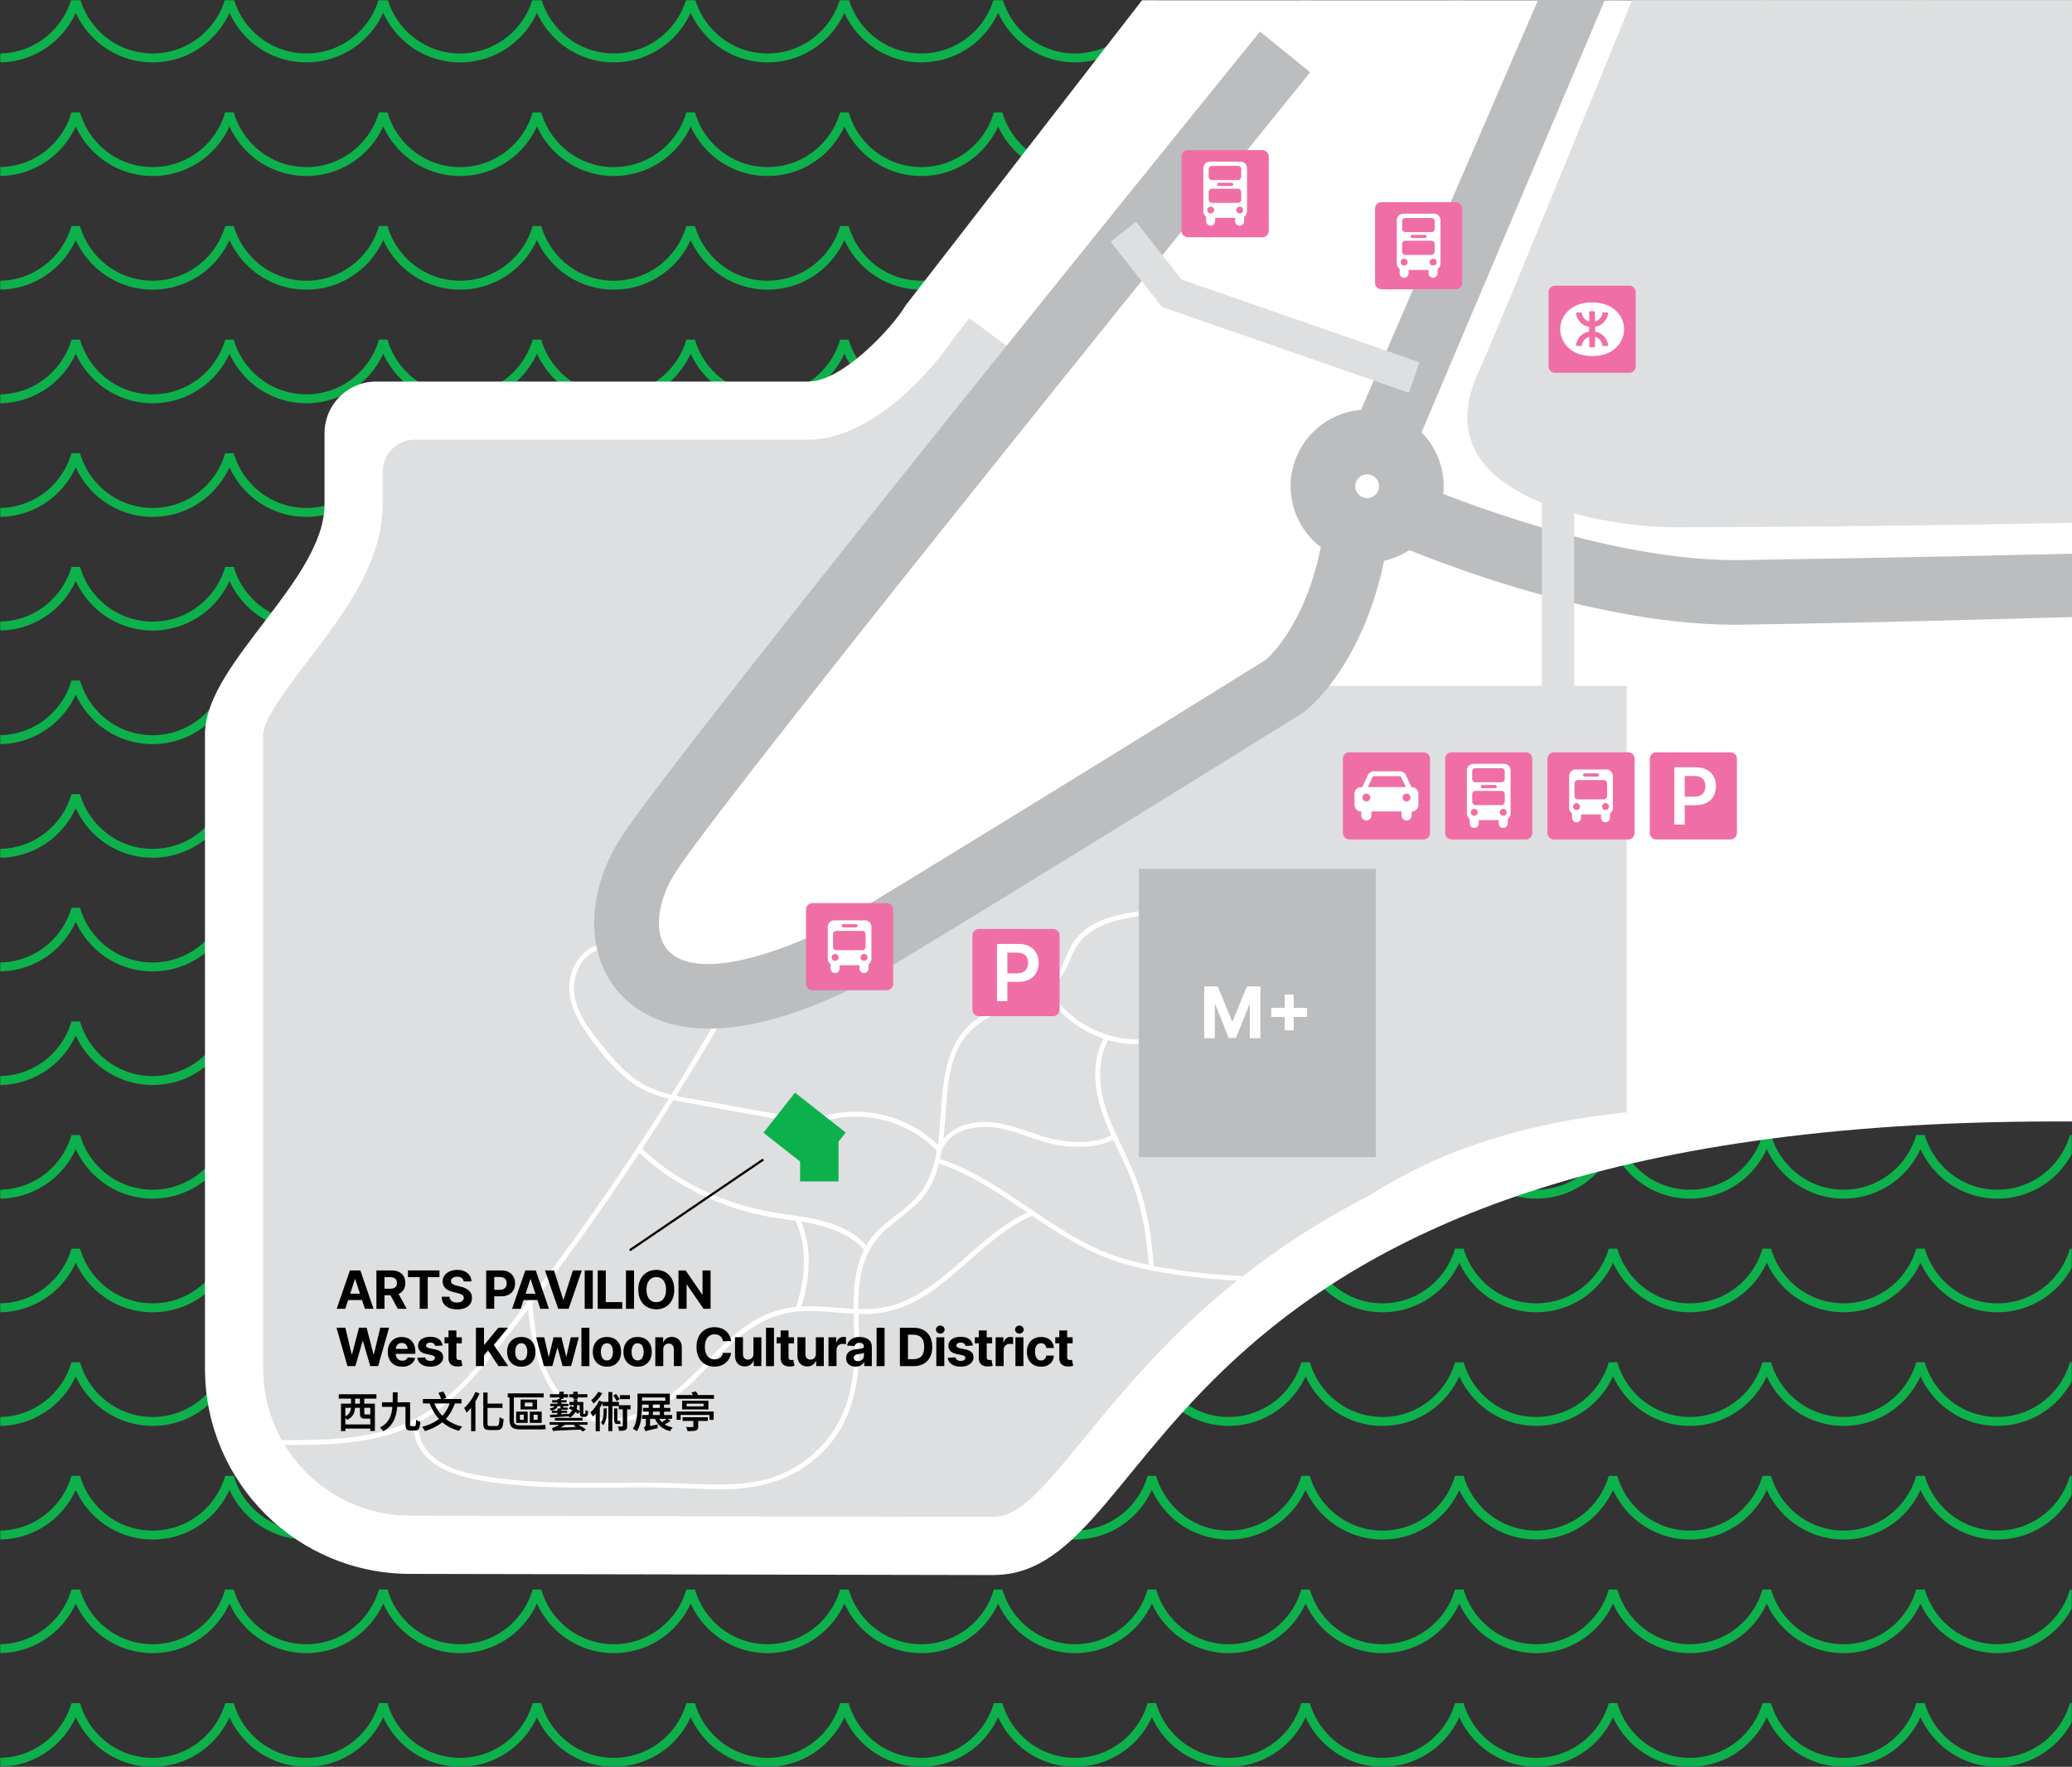 <svg width="930" height="793" viewBox="0 0 930 793" fill="none" xmlns="http://www.w3.org/2000/svg">
<rect x="0" y="0" width="930" height="793" fill="#333333" stroke="none"/>
<mask id="mask0_1312_4975" style="mask-type:alpha" maskUnits="userSpaceOnUse" x="0" y="0" width="930" height="793">
<rect width="930" height="793" fill="#D9D9D9"/>
</mask>
<g mask="url(#mask0_1312_4975)">
<path d="M1000 0C995.66 15.02 981.87 26 965.51 26C949.15 26 935.35 15.02 931 0C926.66 15.02 912.87 26 896.51 26C880.15 26 866.35 15.02 862 0C857.66 15.02 843.87 26 827.51 26C811.15 26 797.35 15.02 793 0C788.66 15.02 774.87 26 758.51 26C742.15 26 728.35 15.02 724 0C719.66 15.02 705.87 26 689.51 26C673.15 26 659.35 15.02 655 0C650.66 15.02 636.87 26 620.51 26C604.15 26 590.35 15.02 586 0C581.66 15.02 567.87 26 551.51 26C535.15 26 521.35 15.02 517 0C512.66 15.02 498.87 26 482.51 26C466.15 26 452.35 15.02 448 0C443.66 15.02 429.87 26 413.51 26C397.15 26 383.35 15.02 379 0C374.66 15.02 360.87 26 344.51 26C328.15 26 314.35 15.02 310 0C305.66 15.02 291.87 26 275.51 26C259.15 26 245.35 15.02 241 0C236.66 15.02 222.87 26 206.51 26C190.15 26 176.35 15.02 172 0C167.66 15.02 153.87 26 137.51 26C121.15 26 107.35 15.02 103 0C98.66 15.02 84.87 26 68.5 26C52.13 26 38.34 15.01 34 0C29.66 15.02 15.87 26 -0.49 26C-16.85 26 -30.66 15.01 -35 0" stroke="#0DB14B" stroke-width="4" stroke-linejoin="bevel"/>
<path d="M1000 306C995.66 321.02 981.87 332 965.51 332C949.15 332 935.35 321.02 931 306C926.66 321.02 912.87 332 896.51 332C880.15 332 866.35 321.02 862 306C857.66 321.02 843.87 332 827.51 332C811.15 332 797.35 321.02 793 306C788.66 321.02 774.87 332 758.51 332C742.15 332 728.35 321.02 724 306C719.66 321.02 705.87 332 689.51 332C673.15 332 659.35 321.02 655 306C650.66 321.02 636.87 332 620.51 332C604.15 332 590.35 321.02 586 306C581.66 321.02 567.87 332 551.51 332C535.15 332 521.35 321.02 517 306C512.66 321.02 498.87 332 482.51 332C466.15 332 452.35 321.02 448 306C443.66 321.02 429.87 332 413.51 332C397.15 332 383.35 321.02 379 306C374.66 321.02 360.87 332 344.51 332C328.15 332 314.35 321.02 310 306C305.66 321.02 291.87 332 275.51 332C259.15 332 245.35 321.02 241 306C236.66 321.02 222.87 332 206.51 332C190.15 332 176.35 321.02 172 306C167.66 321.02 153.87 332 137.51 332C121.15 332 107.35 321.02 103 306C98.66 321.02 84.87 332 68.5 332C52.13 332 38.34 321.01 34 306C29.66 321.02 15.87 332 -0.49 332C-16.85 332 -30.66 321.01 -35 306" stroke="#0DB14B" stroke-width="4" stroke-linejoin="bevel"/>
<path d="M1000 153C995.66 168.02 981.87 179 965.51 179C949.15 179 935.35 168.02 931 153C926.66 168.02 912.87 179 896.51 179C880.15 179 866.35 168.02 862 153C857.66 168.02 843.87 179 827.51 179C811.15 179 797.35 168.02 793 153C788.66 168.02 774.87 179 758.51 179C742.15 179 728.35 168.02 724 153C719.66 168.02 705.87 179 689.51 179C673.15 179 659.35 168.02 655 153C650.66 168.02 636.87 179 620.51 179C604.15 179 590.35 168.02 586 153C581.66 168.02 567.87 179 551.51 179C535.15 179 521.35 168.02 517 153C512.66 168.02 498.87 179 482.51 179C466.15 179 452.35 168.02 448 153C443.66 168.02 429.87 179 413.51 179C397.15 179 383.35 168.02 379 153C374.66 168.02 360.87 179 344.51 179C328.15 179 314.35 168.02 310 153C305.66 168.02 291.87 179 275.51 179C259.15 179 245.35 168.02 241 153C236.66 168.02 222.87 179 206.51 179C190.15 179 176.35 168.02 172 153C167.66 168.02 153.87 179 137.51 179C121.15 179 107.35 168.02 103 153C98.66 168.02 84.87 179 68.5 179C52.13 179 38.34 168.01 34 153C29.66 168.02 15.87 179 -0.49 179C-16.85 179 -30.66 168.01 -35 153" stroke="#0DB14B" stroke-width="4" stroke-linejoin="bevel"/>
<path d="M1000 459C995.66 474.02 981.87 485 965.51 485C949.15 485 935.35 474.02 931 459C926.66 474.02 912.87 485 896.51 485C880.15 485 866.35 474.02 862 459C857.66 474.02 843.87 485 827.51 485C811.15 485 797.35 474.02 793 459C788.66 474.02 774.87 485 758.51 485C742.15 485 728.35 474.02 724 459C719.66 474.02 705.87 485 689.51 485C673.15 485 659.35 474.02 655 459C650.66 474.02 636.87 485 620.51 485C604.15 485 590.35 474.02 586 459C581.66 474.02 567.87 485 551.51 485C535.15 485 521.35 474.02 517 459C512.66 474.02 498.87 485 482.51 485C466.15 485 452.35 474.02 448 459C443.66 474.02 429.87 485 413.51 485C397.15 485 383.35 474.02 379 459C374.66 474.02 360.87 485 344.51 485C328.15 485 314.35 474.02 310 459C305.66 474.02 291.87 485 275.51 485C259.15 485 245.35 474.02 241 459C236.66 474.02 222.87 485 206.51 485C190.15 485 176.35 474.02 172 459C167.66 474.02 153.87 485 137.51 485C121.15 485 107.35 474.02 103 459C98.66 474.02 84.87 485 68.5 485C52.13 485 38.34 474.01 34 459C29.66 474.02 15.87 485 -0.49 485C-16.85 485 -30.66 474.01 -35 459" stroke="#0DB14B" stroke-width="4" stroke-linejoin="bevel"/>
<path d="M1000 663C995.66 678.02 981.87 689 965.51 689C949.15 689 935.35 678.02 931 663C926.66 678.02 912.87 689 896.51 689C880.15 689 866.35 678.02 862 663C857.66 678.02 843.87 689 827.51 689C811.15 689 797.35 678.02 793 663C788.66 678.02 774.87 689 758.51 689C742.15 689 728.35 678.02 724 663C719.66 678.02 705.87 689 689.51 689C673.15 689 659.35 678.02 655 663C650.66 678.02 636.87 689 620.51 689C604.15 689 590.35 678.02 586 663C581.66 678.02 567.87 689 551.51 689C535.15 689 521.35 678.02 517 663C512.66 678.02 498.87 689 482.51 689C466.15 689 452.35 678.02 448 663C443.66 678.02 429.87 689 413.51 689C397.15 689 383.35 678.02 379 663C374.66 678.02 360.87 689 344.51 689C328.15 689 314.35 678.02 310 663C305.66 678.02 291.87 689 275.51 689C259.15 689 245.35 678.02 241 663C236.66 678.02 222.87 689 206.51 689C190.15 689 176.35 678.02 172 663C167.66 678.02 153.87 689 137.51 689C121.15 689 107.35 678.02 103 663C98.66 678.02 84.87 689 68.5 689C52.13 689 38.34 678.01 34 663C29.66 678.02 15.87 689 -0.49 689C-16.85 689 -30.66 678.01 -35 663" stroke="#0DB14B" stroke-width="4" stroke-linejoin="bevel"/>
<path d="M1000 51C995.66 66.02 981.87 77 965.51 77C949.15 77 935.35 66.02 931 51C926.66 66.02 912.87 77 896.51 77C880.15 77 866.35 66.02 862 51C857.66 66.02 843.87 77 827.51 77C811.15 77 797.35 66.02 793 51C788.66 66.02 774.87 77 758.51 77C742.15 77 728.35 66.02 724 51C719.66 66.02 705.87 77 689.51 77C673.15 77 659.35 66.02 655 51C650.66 66.02 636.87 77 620.51 77C604.15 77 590.35 66.02 586 51C581.66 66.02 567.87 77 551.51 77C535.15 77 521.35 66.02 517 51C512.66 66.02 498.87 77 482.51 77C466.15 77 452.35 66.02 448 51C443.66 66.02 429.87 77 413.51 77C397.15 77 383.35 66.02 379 51C374.66 66.02 360.87 77 344.51 77C328.15 77 314.35 66.02 310 51C305.66 66.02 291.87 77 275.51 77C259.15 77 245.35 66.02 241 51C236.66 66.02 222.87 77 206.51 77C190.15 77 176.35 66.02 172 51C167.66 66.02 153.87 77 137.51 77C121.15 77 107.35 66.02 103 51C98.66 66.02 84.87 77 68.5 77C52.13 77 38.34 66.01 34 51C29.66 66.02 15.87 77 -0.49 77C-16.85 77 -30.66 66.01 -35 51" stroke="#0DB14B" stroke-width="4" stroke-linejoin="bevel"/>
<path d="M1000 357C995.66 372.02 981.87 383 965.51 383C949.15 383 935.35 372.02 931 357C926.66 372.02 912.87 383 896.51 383C880.15 383 866.35 372.02 862 357C857.66 372.02 843.87 383 827.51 383C811.15 383 797.35 372.02 793 357C788.66 372.02 774.87 383 758.51 383C742.15 383 728.35 372.02 724 357C719.66 372.02 705.87 383 689.51 383C673.15 383 659.35 372.02 655 357C650.66 372.02 636.87 383 620.51 383C604.15 383 590.35 372.02 586 357C581.66 372.02 567.87 383 551.51 383C535.15 383 521.35 372.02 517 357C512.66 372.02 498.87 383 482.51 383C466.15 383 452.35 372.02 448 357C443.66 372.02 429.87 383 413.51 383C397.15 383 383.35 372.02 379 357C374.66 372.02 360.87 383 344.51 383C328.15 383 314.35 372.02 310 357C305.66 372.02 291.87 383 275.51 383C259.15 383 245.35 372.02 241 357C236.66 372.02 222.87 383 206.51 383C190.15 383 176.35 372.02 172 357C167.66 372.02 153.87 383 137.51 383C121.15 383 107.35 372.02 103 357C98.66 372.02 84.87 383 68.5 383C52.13 383 38.34 372.01 34 357C29.66 372.02 15.87 383 -0.49 383C-16.85 383 -30.66 372.01 -35 357" stroke="#0DB14B" stroke-width="4" stroke-linejoin="bevel"/>
<path d="M1000 204C995.66 219.02 981.87 230 965.51 230C949.15 230 935.35 219.02 931 204C926.66 219.02 912.87 230 896.51 230C880.15 230 866.35 219.02 862 204C857.66 219.02 843.87 230 827.51 230C811.15 230 797.35 219.02 793 204C788.66 219.02 774.87 230 758.51 230C742.15 230 728.35 219.02 724 204C719.66 219.02 705.87 230 689.51 230C673.15 230 659.35 219.02 655 204C650.66 219.02 636.87 230 620.51 230C604.15 230 590.35 219.02 586 204C581.66 219.02 567.87 230 551.51 230C535.15 230 521.35 219.02 517 204C512.66 219.02 498.87 230 482.51 230C466.15 230 452.35 219.02 448 204C443.66 219.02 429.87 230 413.51 230C397.15 230 383.35 219.02 379 204C374.66 219.02 360.87 230 344.51 230C328.15 230 314.35 219.02 310 204C305.66 219.02 291.87 230 275.51 230C259.15 230 245.35 219.02 241 204C236.66 219.02 222.87 230 206.51 230C190.15 230 176.35 219.02 172 204C167.66 219.02 153.87 230 137.51 230C121.15 230 107.35 219.02 103 204C98.66 219.02 84.87 230 68.5 230C52.13 230 38.34 219.01 34 204C29.66 219.02 15.87 230 -0.49 230C-16.85 230 -30.66 219.01 -35 204" stroke="#0DB14B" stroke-width="4" stroke-linejoin="bevel"/>
<path d="M1000 510C995.66 525.02 981.87 536 965.51 536C949.15 536 935.35 525.02 931 510C926.66 525.02 912.87 536 896.51 536C880.15 536 866.35 525.02 862 510C857.66 525.02 843.87 536 827.51 536C811.15 536 797.35 525.02 793 510C788.66 525.02 774.87 536 758.51 536C742.15 536 728.35 525.02 724 510C719.66 525.02 705.87 536 689.51 536C673.15 536 659.35 525.02 655 510C650.66 525.02 636.87 536 620.51 536C604.15 536 590.35 525.02 586 510C581.66 525.02 567.87 536 551.51 536C535.15 536 521.35 525.02 517 510C512.66 525.02 498.87 536 482.51 536C466.15 536 452.35 525.02 448 510C443.66 525.02 429.87 536 413.51 536C397.15 536 383.35 525.02 379 510C374.66 525.02 360.87 536 344.51 536C328.15 536 314.35 525.02 310 510C305.66 525.02 291.87 536 275.51 536C259.15 536 245.35 525.02 241 510C236.66 525.02 222.87 536 206.51 536C190.15 536 176.35 525.02 172 510C167.66 525.02 153.87 536 137.51 536C121.15 536 107.35 525.02 103 510C98.66 525.02 84.87 536 68.5 536C52.13 536 38.34 525.01 34 510C29.66 525.02 15.87 536 -0.49 536C-16.85 536 -30.66 525.01 -35 510" stroke="#0DB14B" stroke-width="4" stroke-linejoin="bevel"/>
<path d="M1000 714C995.66 729.02 981.87 740 965.51 740C949.15 740 935.35 729.02 931 714C926.66 729.02 912.87 740 896.51 740C880.15 740 866.35 729.02 862 714C857.66 729.02 843.87 740 827.51 740C811.15 740 797.35 729.02 793 714C788.66 729.02 774.87 740 758.51 740C742.15 740 728.35 729.02 724 714C719.66 729.02 705.87 740 689.51 740C673.15 740 659.35 729.02 655 714C650.66 729.02 636.87 740 620.51 740C604.15 740 590.35 729.02 586 714C581.66 729.02 567.87 740 551.51 740C535.15 740 521.35 729.02 517 714C512.66 729.02 498.87 740 482.51 740C466.15 740 452.35 729.02 448 714C443.66 729.02 429.87 740 413.51 740C397.15 740 383.35 729.02 379 714C374.66 729.02 360.87 740 344.51 740C328.15 740 314.35 729.02 310 714C305.66 729.02 291.87 740 275.51 740C259.15 740 245.35 729.02 241 714C236.66 729.02 222.87 740 206.51 740C190.15 740 176.35 729.02 172 714C167.66 729.02 153.87 740 137.51 740C121.15 740 107.35 729.02 103 714C98.66 729.02 84.87 740 68.5 740C52.13 740 38.34 729.01 34 714C29.66 729.02 15.87 740 -0.49 740C-16.85 740 -30.66 729.01 -35 714" stroke="#0DB14B" stroke-width="4" stroke-linejoin="bevel"/>
<path d="M1000 102C995.66 117.02 981.87 128 965.51 128C949.15 128 935.35 117.02 931 102C926.66 117.02 912.87 128 896.51 128C880.15 128 866.35 117.02 862 102C857.66 117.02 843.87 128 827.51 128C811.15 128 797.35 117.02 793 102C788.66 117.02 774.87 128 758.51 128C742.15 128 728.35 117.02 724 102C719.66 117.02 705.87 128 689.51 128C673.15 128 659.35 117.02 655 102C650.66 117.02 636.87 128 620.51 128C604.15 128 590.35 117.02 586 102C581.66 117.02 567.87 128 551.51 128C535.15 128 521.35 117.02 517 102C512.66 117.02 498.87 128 482.51 128C466.15 128 452.35 117.02 448 102C443.66 117.02 429.87 128 413.51 128C397.15 128 383.35 117.02 379 102C374.66 117.02 360.87 128 344.51 128C328.15 128 314.35 117.02 310 102C305.66 117.02 291.87 128 275.51 128C259.15 128 245.35 117.02 241 102C236.66 117.02 222.87 128 206.51 128C190.15 128 176.35 117.02 172 102C167.66 117.02 153.87 128 137.51 128C121.15 128 107.35 117.02 103 102C98.66 117.02 84.87 128 68.5 128C52.13 128 38.34 117.01 34 102C29.66 117.02 15.87 128 -0.49 128C-16.85 128 -30.66 117.01 -35 102" stroke="#0DB14B" stroke-width="4" stroke-linejoin="bevel"/>
<path d="M1000 408C995.66 423.02 981.87 434 965.51 434C949.15 434 935.35 423.02 931 408C926.66 423.02 912.87 434 896.51 434C880.15 434 866.35 423.02 862 408C857.66 423.02 843.87 434 827.51 434C811.15 434 797.35 423.02 793 408C788.66 423.02 774.87 434 758.51 434C742.15 434 728.35 423.02 724 408C719.66 423.02 705.87 434 689.51 434C673.15 434 659.35 423.02 655 408C650.66 423.02 636.87 434 620.51 434C604.15 434 590.35 423.02 586 408C581.66 423.02 567.87 434 551.51 434C535.15 434 521.35 423.02 517 408C512.66 423.02 498.87 434 482.51 434C466.15 434 452.35 423.02 448 408C443.66 423.02 429.87 434 413.51 434C397.15 434 383.35 423.02 379 408C374.66 423.02 360.87 434 344.51 434C328.15 434 314.35 423.02 310 408C305.66 423.02 291.87 434 275.51 434C259.15 434 245.35 423.02 241 408C236.66 423.02 222.87 434 206.51 434C190.15 434 176.35 423.02 172 408C167.66 423.02 153.87 434 137.51 434C121.15 434 107.35 423.02 103 408C98.66 423.02 84.87 434 68.5 434C52.13 434 38.34 423.01 34 408C29.66 423.02 15.87 434 -0.49 434C-16.85 434 -30.66 423.01 -35 408" stroke="#0DB14B" stroke-width="4" stroke-linejoin="bevel"/>
<path d="M1000 612C995.66 627.02 981.87 638 965.51 638C949.15 638 935.35 627.02 931 612C926.66 627.02 912.87 638 896.51 638C880.15 638 866.35 627.02 862 612C857.66 627.02 843.87 638 827.51 638C811.15 638 797.35 627.02 793 612C788.66 627.02 774.87 638 758.51 638C742.15 638 728.35 627.02 724 612C719.66 627.02 705.87 638 689.51 638C673.15 638 659.35 627.02 655 612C650.66 627.02 636.87 638 620.51 638C604.15 638 590.35 627.02 586 612C581.66 627.02 567.87 638 551.51 638C535.15 638 521.35 627.02 517 612C512.66 627.02 498.87 638 482.51 638C466.15 638 452.35 627.02 448 612C443.66 627.02 429.87 638 413.51 638C397.15 638 383.35 627.02 379 612C374.66 627.02 360.87 638 344.51 638C328.15 638 314.35 627.02 310 612C305.66 627.02 291.87 638 275.51 638C259.15 638 245.35 627.02 241 612C236.66 627.02 222.87 638 206.51 638C190.15 638 176.35 627.02 172 612C167.66 627.02 153.87 638 137.51 638C121.15 638 107.35 627.02 103 612C98.66 627.02 84.87 638 68.5 638C52.13 638 38.34 627.01 34 612C29.66 627.02 15.87 638 -0.49 638C-16.85 638 -30.66 627.01 -35 612" stroke="#0DB14B" stroke-width="4" stroke-linejoin="bevel"/>
<path d="M1000 255C995.66 270.02 981.87 281 965.51 281C949.15 281 935.35 270.02 931 255C926.66 270.02 912.87 281 896.51 281C880.15 281 866.35 270.02 862 255C857.66 270.02 843.87 281 827.51 281C811.15 281 797.35 270.02 793 255C788.66 270.02 774.87 281 758.51 281C742.15 281 728.35 270.02 724 255C719.66 270.02 705.87 281 689.51 281C673.15 281 659.35 270.02 655 255C650.66 270.02 636.87 281 620.51 281C604.15 281 590.35 270.02 586 255C581.66 270.02 567.87 281 551.51 281C535.15 281 521.35 270.02 517 255C512.66 270.02 498.87 281 482.51 281C466.15 281 452.35 270.02 448 255C443.66 270.02 429.87 281 413.51 281C397.15 281 383.35 270.02 379 255C374.66 270.02 360.87 281 344.51 281C328.15 281 314.35 270.02 310 255C305.66 270.02 291.87 281 275.51 281C259.15 281 245.35 270.02 241 255C236.66 270.02 222.87 281 206.51 281C190.15 281 176.35 270.02 172 255C167.66 270.02 153.87 281 137.51 281C121.15 281 107.35 270.02 103 255C98.66 270.02 84.87 281 68.5 281C52.13 281 38.34 270.01 34 255C29.66 270.02 15.87 281 -0.49 281C-16.85 281 -30.66 270.01 -35 255" stroke="#0DB14B" stroke-width="4" stroke-linejoin="bevel"/>
<path d="M1000 561C995.66 576.02 981.87 587 965.51 587C949.15 587 935.35 576.02 931 561C926.66 576.02 912.87 587 896.51 587C880.15 587 866.35 576.02 862 561C857.66 576.02 843.87 587 827.51 587C811.15 587 797.35 576.02 793 561C788.66 576.02 774.87 587 758.51 587C742.15 587 728.35 576.02 724 561C719.66 576.02 705.87 587 689.51 587C673.15 587 659.35 576.02 655 561C650.66 576.02 636.87 587 620.51 587C604.15 587 590.35 576.02 586 561C581.66 576.02 567.87 587 551.51 587C535.15 587 521.35 576.02 517 561C512.66 576.02 498.87 587 482.51 587C466.15 587 452.35 576.02 448 561C443.66 576.02 429.87 587 413.51 587C397.15 587 383.35 576.02 379 561C374.66 576.02 360.87 587 344.51 587C328.15 587 314.35 576.02 310 561C305.66 576.02 291.87 587 275.51 587C259.15 587 245.35 576.02 241 561C236.66 576.02 222.87 587 206.51 587C190.15 587 176.35 576.02 172 561C167.66 576.02 153.87 587 137.51 587C121.15 587 107.35 576.02 103 561C98.66 576.02 84.87 587 68.5 587C52.13 587 38.34 576.01 34 561C29.66 576.02 15.87 587 -0.49 587C-16.85 587 -30.66 576.01 -35 561" stroke="#0DB14B" stroke-width="4" stroke-linejoin="bevel"/>
<path d="M1000 765C995.66 780.02 981.87 791 965.51 791C949.15 791 935.35 780.02 931 765C926.66 780.02 912.87 791 896.51 791C880.15 791 866.35 780.02 862 765C857.66 780.02 843.87 791 827.51 791C811.15 791 797.35 780.02 793 765C788.66 780.02 774.87 791 758.51 791C742.15 791 728.35 780.02 724 765C719.66 780.02 705.87 791 689.51 791C673.15 791 659.35 780.02 655 765C650.66 780.02 636.87 791 620.51 791C604.15 791 590.35 780.02 586 765C581.66 780.02 567.87 791 551.51 791C535.15 791 521.35 780.02 517 765C512.66 780.02 498.87 791 482.51 791C466.15 791 452.35 780.02 448 765C443.66 780.02 429.87 791 413.51 791C397.15 791 383.35 780.02 379 765C374.66 780.02 360.87 791 344.51 791C328.15 791 314.35 780.02 310 765C305.66 780.02 291.87 791 275.51 791C259.15 791 245.35 780.02 241 765C236.66 780.02 222.87 791 206.51 791C190.15 791 176.35 780.02 172 765C167.66 780.02 153.87 791 137.51 791C121.15 791 107.35 780.02 103 765C98.66 780.02 84.87 791 68.5 791C52.13 791 38.34 780.01 34 765C29.66 780.02 15.87 791 -0.49 791C-16.85 791 -30.66 780.01 -35 765" stroke="#0DB14B" stroke-width="4" stroke-linejoin="bevel"/>
</g>
<path d="M445.882 706.937C525.375 706.937 511.147 503.368 922.636 503.368H930.294V0.116H512.597L406.418 137.173C400.428 147.267 378.064 171.256 362.836 171.256H168.868C156.047 171.256 145.662 181.64 145.662 194.461V226.369C145.662 259.915 93.668 296.855 92.073 327.892H92V615.058H92.014C92.406 665.588 133.465 706.43 184.096 706.43L445.882 706.952V706.937Z" fill="white"/>
<path d="M576.775 307.848L602.373 265.919L435.034 142.844L428.086 151.821C427.883 152.082 427.695 152.343 427.506 152.619C419.588 164.468 392.22 197.347 362.821 197.347H186.185C178.223 197.347 171.754 203.801 171.754 211.778V226.354C171.754 252.576 154.22 275.549 138.745 295.825C130.681 306.384 118.498 322.352 118.135 329.212L118.092 330.01V614.841C118.396 650.94 147.983 680.309 184.082 680.309L445.926 680.831C457.253 680.831 467.826 668.561 487.057 645.051C512.525 613.942 547.406 571.331 614.165 536.798C620.415 533.564 656.282 506.66 730.119 499.264V307.848H576.76H576.775Z" fill="#DEDFE0"/>
<path d="M512.305 408.849C504.43 410.039 496.148 411.46 489.274 415.739C486.098 417.711 483.342 420.307 481.384 423.498C478.918 427.486 477.802 432.156 475.293 436.116C471.261 442.468 464.183 445.804 457.453 448.516C450.724 451.228 443.197 453.708 437.192 458.32C425.604 467.211 423.603 482.149 422.544 495.754C421.427 510.17 421.413 526.82 410.825 538.016C404.763 544.427 396.583 548.517 391.13 555.565C386.053 562.135 384.052 570.301 383.385 578.452C382.66 587.415 383.486 596.392 383.501 605.37C383.501 613.173 382.703 621.019 380.455 628.503C375.974 643.427 365.212 655.406 350.883 661.57C341.76 665.501 331.666 666.357 321.847 666.298C311.448 666.24 301.078 665.501 290.679 665.472C268.924 665.414 247.068 666.357 225.414 663.673C213.362 662.18 196.291 660.193 189.779 648.14C188.083 644.993 187.502 641.498 187.618 637.959C187.662 636.552 185.487 636.567 185.443 637.959C185.225 644.63 187.677 650.794 192.738 655.203C197.089 658.989 202.571 661.295 208.083 662.774C216.857 665.138 226.125 666.11 235.16 666.821C246.125 667.676 257.133 667.778 268.127 667.749C279.12 667.72 290.201 667.517 301.238 667.778C311.477 668.01 321.716 668.982 331.956 668.126C341.325 667.343 350.288 664.964 358.395 660.12C364.806 656.291 370.462 651.273 374.799 645.182C383.863 632.477 385.981 616.683 385.618 601.454C385.401 592.418 384.69 583.267 386.024 574.275C387.359 565.283 391.202 557.407 398.222 551.345C404.69 545.747 412.145 541.338 416.713 533.868C420.484 527.69 422.181 520.54 423.153 513.433C424.168 505.964 424.4 498.422 425.14 490.924C425.88 483.426 427.025 476.305 430.39 469.822C433.755 463.339 439.687 458.523 446.532 455.318C453.378 452.113 460.789 450.053 467.359 446.225C470.419 444.455 473.262 442.251 475.496 439.51C478.338 436.014 479.716 431.837 481.572 427.805C485.329 419.625 492.595 415.492 501.021 413.229C504.923 412.185 508.911 411.518 512.885 410.923C514.263 410.72 513.683 408.617 512.305 408.82V408.849Z" fill="white"/>
<path d="M513.801 466.413C496.847 467.675 479.863 458.944 471.089 444.353C470.363 443.15 468.493 444.252 469.203 445.456C478.355 460.655 496.092 469.894 513.801 468.589C515.193 468.487 515.193 466.312 513.801 466.413Z" fill="white"/>
<path d="M422.427 515.333C408.475 500.656 386.981 495.391 367.735 501.526C366.401 501.947 366.981 504.05 368.315 503.629C386.851 497.712 407.445 502.744 420.89 516.885C421.862 517.9 423.399 516.363 422.427 515.348V515.333Z" fill="white"/>
<path d="M422.703 516.392C427.156 505.514 441.079 504.528 450.912 506.878C457.236 508.4 463.24 510.968 469.491 512.78C474.204 514.144 479.194 514.753 484.096 514.753C489.564 514.753 495.336 514.028 500.165 511.287C501.384 510.59 500.282 508.72 499.063 509.401C494.422 512.041 488.809 512.621 483.559 512.563C478.004 512.505 472.638 511.548 467.359 509.836C456.075 506.167 444.066 500.801 432.174 505.21C427.011 507.124 422.718 510.648 420.6 515.797C420.063 517.088 422.181 517.654 422.703 516.377V516.392Z" fill="white"/>
<path d="M495.41 465.993C488.767 478.422 491.784 492.998 496.933 505.369C499.79 512.215 503.271 518.785 506.229 525.602C508.985 531.954 510.986 538.611 512.48 545.37C514.192 553.114 515.265 561.004 515.642 568.938C515.714 570.33 517.89 570.344 517.817 568.938C517.179 555.71 514.859 542.28 510.261 529.837C505.316 516.421 496.947 504.224 494.438 489.952C493.075 482.251 493.553 474.1 497.281 467.11C497.933 465.877 496.062 464.774 495.395 466.007L495.41 465.993Z" fill="white"/>
<path d="M320.107 460.235C300.847 493.186 279.976 525.253 257.685 556.232C246.314 572.055 234.436 587.516 222.441 602.875C212.188 616.001 201.049 629.271 185.98 637.03C167.938 646.327 146.937 646.371 127.125 646.4C125.719 646.4 125.719 648.575 127.125 648.575C145.008 648.561 163.616 648.503 180.512 641.875C196.408 635.638 208.518 623.557 219.12 610.533C231.216 595.681 242.761 580.293 254.088 564.862C265.415 549.43 276.655 533.172 287.373 516.928C299.396 498.697 310.97 480.177 321.993 461.322C322.703 460.104 320.818 459.016 320.107 460.22V460.235Z" fill="white"/>
<path d="M286.371 516.871C297.466 527.589 311.07 535.507 325.53 540.772C332.767 543.412 340.251 545.37 347.865 546.573C354.755 547.647 361.629 548.314 368.388 550.156C375.712 552.157 383.123 555.319 388.069 561.309C388.968 562.382 390.491 560.845 389.606 559.771C381.107 549.474 366.14 546.762 353.623 545.167C338.032 543.18 322.978 538.626 309.214 530.953C301.498 526.66 294.29 521.468 287.923 515.319C286.922 514.347 285.371 515.884 286.386 516.856L286.371 516.871Z" fill="white"/>
<path d="M357.265 548.502C362.805 560.264 361.239 575.261 357.149 587.226C356.699 588.56 358.802 589.126 359.252 587.806C363.545 575.246 364.937 559.713 359.136 547.4C358.541 546.138 356.67 547.24 357.25 548.502H357.265Z" fill="white"/>
<path d="M421.907 522.411C440.558 528.85 456.121 541.323 472.553 551.824C480.733 557.045 489.232 561.86 498.354 565.21C507.477 568.56 516.542 570.344 525.824 571.795C536.368 573.434 546.999 574.434 557.659 574.971C559.051 575.043 559.051 572.868 557.659 572.795C548.101 572.331 538.543 571.476 529.072 570.112C519.645 568.749 510.175 566.951 501.124 563.905C482.72 557.697 467.274 545.413 451.146 535.014C442.096 529.169 432.683 523.847 422.473 520.322C421.153 519.858 420.573 521.961 421.893 522.425L421.907 522.411Z" fill="white"/>
<path d="M462.602 543.6C446.967 550.242 435.422 563.426 422.326 573.767C415.886 578.858 408.823 583.484 400.875 585.819C390.694 588.807 380.077 587.168 369.693 586.501C359.309 585.834 350.128 586.631 341.15 591.301C333.072 595.493 326.299 601.802 319.918 608.183C313.028 615.072 306.444 622.295 298.38 627.85C290.418 633.347 280.889 637.64 271.012 636.552C260.454 635.392 252.129 627.821 247.169 618.814C241.425 608.386 239.99 596.363 238.902 584.717C238.771 583.339 236.596 583.325 236.726 584.717C238.452 603.223 242.093 625.616 260.178 635.392C278.264 645.167 298.743 632.244 311.825 619.409C318.656 612.723 325.052 605.544 332.55 599.568C340.628 593.129 349.751 588.937 360.193 588.488C371.259 588.024 382.267 590.591 393.319 589.474C401.992 588.604 409.911 585.109 417.105 580.279C431.535 570.576 442.863 556.682 458.149 548.183C459.947 547.182 461.804 546.283 463.704 545.471C464.995 544.92 463.878 543.049 462.602 543.585V543.6Z" fill="white"/>
<path d="M270.056 423.86C262.456 424.89 257.366 431.823 255.93 438.958C254.117 448.008 258.337 456.739 263.457 463.948C269.041 471.794 275.48 479.872 283.24 485.674C291.753 492.041 302.138 493.839 312.348 495.681C325.328 498.03 338.323 500.38 351.304 502.729C352.667 502.976 353.262 500.888 351.884 500.626C341.253 498.698 330.637 496.783 320.006 494.854C310.23 493.085 299.715 492.041 290.665 487.66C282.123 483.527 275.872 476.145 270.013 468.922C264.153 461.7 258.149 453.824 257.656 444.484C257.235 436.406 261.949 427.124 270.622 425.949C272 425.76 271.419 423.672 270.042 423.846L270.056 423.86Z" fill="white"/>
<path d="M379.589 508.335L356.822 490.432L342.675 508.422L365.443 526.325L379.589 508.335Z" fill="#0DB14B"/>
<path d="M376.365 530.271V508.444H359.121V530.271H376.365Z" fill="#0DB14B"/>
<path d="M617.529 389.995H511.146V519.365H617.529V389.995Z" fill="#BBBDBF"/>
<path d="M576.774 23.307C576.774 23.307 317.875 342.642 291.392 383.019C264.909 423.397 288.042 476.522 382.473 427.356C474.729 371.46 576.76 307.834 576.76 307.834C576.76 307.834 604.519 286.63 609.973 228.805" fill="white"/>
<path d="M318.326 461.685C297.064 461.685 284.838 453.259 278.225 445.949C262.474 428.531 262.895 400.061 279.283 375.071C305.854 334.549 554.934 27.237 565.522 14.17L588.06 32.444C585.478 35.635 329.32 351.663 303.547 390.982C294.802 404.325 293.207 419.249 299.748 426.5C312.206 440.278 348.174 428.806 375.383 414.724C461.982 362.236 558.255 302.308 568.263 296.072C571.569 293.156 591.163 274.041 595.558 227.456L624.434 230.183C621.954 256.376 614.992 279.045 603.723 297.565C594.934 312.011 586.508 318.668 585.58 319.379L584.448 320.162C583.433 320.8 481.286 384.47 390.002 439.771L389.19 440.235C358.515 456.203 335.484 461.685 318.341 461.685H318.326Z" fill="#BBBDBF"/>
<path d="M613.626 252.59C594.685 252.59 579.268 237.173 579.268 218.232C579.268 199.291 594.685 183.874 613.626 183.874C632.567 183.874 647.984 199.291 647.984 218.232C647.984 237.173 632.567 252.59 613.626 252.59ZM613.626 212.88C610.682 212.88 608.274 215.288 608.274 218.232C608.274 221.176 610.682 223.584 613.626 223.584C616.57 223.584 618.978 221.191 618.978 218.232C618.978 215.273 616.57 212.88 613.626 212.88Z" fill="#BBBDBF"/>
<path d="M633.828 204.033L607.113 192.721L690.348 0L720.254 0.116L633.828 204.033Z" fill="#BBBDBF"/>
<path d="M778.79 280.422C708.536 280.422 627.23 244.759 623.764 243.207L635.511 216.68C636.309 217.028 714.758 251.401 778.79 251.401C779.646 251.401 780.487 251.401 781.328 251.387C848.972 250.4 929.161 248.588 930.292 248.544V276.956C929.175 276.985 849.624 279.393 781.749 280.379C780.762 280.379 779.776 280.393 778.79 280.393V280.422Z" fill="#BBBDBF"/>
<path d="M566.566 67.382H533.252C531.65 67.382 530.352 68.681 530.352 70.283V103.597C530.352 105.199 531.65 106.498 533.252 106.498H566.566C568.168 106.498 569.467 105.199 569.467 103.597V70.283C569.467 68.681 568.168 67.382 566.566 67.382Z" fill="#F06EA6"/>
<path d="M541.405 95.867H545.423V99.305C545.423 100.407 544.523 101.32 543.407 101.32C542.304 101.32 541.391 100.421 541.391 99.305V95.867H541.405Z" fill="white"/>
<path d="M554.399 95.867H558.417V99.305C558.417 100.407 557.518 101.32 556.401 101.32C555.298 101.32 554.385 100.421 554.385 99.305V95.867H554.399Z" fill="white"/>
<path fill-rule="evenodd" clip-rule="evenodd" d="M556.821 72.545H543.014C541.419 72.545 540.113 73.851 540.113 75.446V94.895C540.113 96.49 541.419 97.796 543.014 97.796H556.821C558.416 97.796 559.722 96.49 559.722 94.895V75.446C559.722 73.851 558.416 72.545 556.821 72.545ZM542.492 75.91C542.492 75.112 543.144 74.46 543.942 74.46H555.661C556.459 74.46 557.111 75.112 557.111 75.91V79.362C557.111 80.16 556.459 80.812 555.661 80.812H543.942C543.144 80.812 542.492 80.16 542.492 79.362V75.91ZM553.529 82.756C553.529 83.162 553.21 83.481 552.804 83.481H547.031C546.625 83.481 546.306 83.162 546.306 82.756C546.306 82.35 546.625 82.031 547.031 82.031H552.804C553.21 82.031 553.529 82.35 553.529 82.756ZM542.492 86.15C542.492 85.352 543.144 84.699 543.942 84.699H555.661C556.459 84.699 557.111 85.352 557.111 86.15V89.601C557.111 90.399 556.459 91.052 555.661 91.052H543.942C543.144 91.052 542.492 90.399 542.492 89.601V86.15ZM543.42 95.867C542.564 95.867 541.854 95.171 541.854 94.3C541.854 93.43 542.55 92.734 543.42 92.734C544.29 92.734 544.986 93.43 544.986 94.3C544.986 95.171 544.29 95.867 543.42 95.867ZM556.415 95.867C555.559 95.867 554.849 95.171 554.849 94.3C554.849 93.43 555.545 92.734 556.415 92.734C557.285 92.734 557.981 93.43 557.981 94.3C557.981 95.171 557.285 95.867 556.415 95.867Z" fill="white"/>
<path d="M653.395 90.733H620.08C618.478 90.733 617.18 92.032 617.18 93.634V126.948C617.18 128.55 618.478 129.848 620.08 129.848H653.395C654.997 129.848 656.295 128.55 656.295 126.948V93.634C656.295 92.032 654.997 90.733 653.395 90.733Z" fill="#F06EA6"/>
<path d="M628.231 119.233H632.249V122.67C632.249 123.772 631.349 124.686 630.233 124.686C629.13 124.686 628.217 123.787 628.217 122.67V119.233H628.231Z" fill="white"/>
<path d="M641.224 119.233H645.241V122.67C645.241 123.772 644.342 124.686 643.225 124.686C642.123 124.686 641.209 123.787 641.209 122.67V119.233H641.224Z" fill="white"/>
<path fill-rule="evenodd" clip-rule="evenodd" d="M643.647 95.911H629.84C628.245 95.911 626.939 97.216 626.939 98.812V118.261C626.939 119.856 628.245 121.161 629.84 121.161H643.647C645.243 121.161 646.548 119.856 646.548 118.261V98.812C646.548 97.216 645.243 95.911 643.647 95.911ZM629.318 99.276C629.318 98.478 629.971 97.826 630.768 97.826H642.487C643.285 97.826 643.937 98.478 643.937 99.276V102.728C643.937 103.525 643.285 104.178 642.487 104.178H630.768C629.971 104.178 629.318 103.525 629.318 102.728V99.276ZM640.355 106.121C640.355 106.528 640.036 106.847 639.63 106.847H633.858C633.451 106.847 633.132 106.528 633.132 106.121C633.132 105.715 633.451 105.396 633.858 105.396H639.63C640.036 105.396 640.355 105.715 640.355 106.121ZM629.318 109.515C629.318 108.718 629.971 108.065 630.768 108.065H642.487C643.285 108.065 643.937 108.718 643.937 109.515V112.967C643.937 113.765 643.285 114.417 642.487 114.417H630.768C629.971 114.417 629.318 113.765 629.318 112.967V109.515ZM630.246 119.233C629.391 119.233 628.68 118.536 628.68 117.666C628.68 116.796 629.376 116.1 630.246 116.1C631.116 116.1 631.813 116.796 631.813 117.666C631.813 118.536 631.116 119.233 630.246 119.233ZM643.241 119.233C642.386 119.233 641.675 118.536 641.675 117.666C641.675 116.796 642.371 116.1 643.241 116.1C644.111 116.1 644.808 116.796 644.808 117.666C644.808 118.536 644.111 119.233 643.241 119.233Z" fill="white"/>
<path d="M397.99 405.354H364.676C363.074 405.354 361.775 406.653 361.775 408.255V441.569C361.775 443.171 363.074 444.47 364.676 444.47H397.99C399.592 444.47 400.891 443.171 400.891 441.569V408.255C400.891 406.653 399.592 405.354 397.99 405.354Z" fill="#F06EA6"/>
<path d="M372.815 431.301H376.833V434.738C376.833 435.84 375.934 436.754 374.817 436.754C373.714 436.754 372.801 435.855 372.801 434.738V431.301H372.815Z" fill="white"/>
<path d="M385.807 431.301H389.825V434.738C389.825 435.84 388.926 436.754 387.809 436.754C386.707 436.754 385.793 435.855 385.793 434.738V431.301H385.807Z" fill="white"/>
<path fill-rule="evenodd" clip-rule="evenodd" d="M388.231 413.084H374.424C372.829 413.084 371.523 414.39 371.523 415.985V430.343C371.523 431.939 372.829 433.244 374.424 433.244H388.231C389.827 433.244 391.132 431.939 391.132 430.343V415.985C391.132 414.39 389.827 413.084 388.231 413.084ZM378.442 414.81H384.214C384.62 414.81 384.939 415.129 384.939 415.536C384.939 415.942 384.62 416.261 384.214 416.261H378.442C378.035 416.261 377.716 415.942 377.716 415.536C377.716 415.129 378.035 414.81 378.442 414.81ZM373.902 419.277C373.902 418.48 374.555 417.827 375.352 417.827H387.071C387.869 417.827 388.521 418.48 388.521 419.277V425.035C388.521 425.833 387.869 426.486 387.071 426.486H375.352C374.555 426.486 373.902 425.833 373.902 425.035V419.277ZM374.83 431.315C373.975 431.315 373.264 430.619 373.264 429.749C373.264 428.879 373.96 428.182 374.83 428.182C375.7 428.182 376.397 428.879 376.397 429.749C376.397 430.619 375.7 431.315 374.83 431.315ZM387.825 431.315C386.97 431.315 386.259 430.619 386.259 429.749C386.259 428.879 386.955 428.182 387.825 428.182C388.695 428.182 389.392 428.879 389.392 429.749C389.392 430.619 388.695 431.315 387.825 431.315Z" fill="white"/>
<path d="M472.684 416.971H439.369C437.767 416.971 436.469 418.27 436.469 419.872V453.186C436.469 454.788 437.767 456.087 439.369 456.087H472.684C474.286 456.087 475.584 454.788 475.584 453.186V419.872C475.584 418.27 474.286 416.971 472.684 416.971Z" fill="#F06EA6"/>
<path d="M447.49 449.372V423.672H457.135C459.107 423.672 460.775 424.034 462.11 424.774C463.444 425.514 464.459 426.529 465.155 427.805C465.851 429.082 466.185 430.546 466.185 432.185C466.185 433.824 465.837 435.289 465.141 436.58C464.445 437.871 463.415 438.871 462.066 439.597C460.717 440.322 459.049 440.699 457.062 440.699H450.681V436.87H456.424C457.585 436.87 458.542 436.667 459.281 436.275C460.021 435.884 460.572 435.333 460.92 434.622C461.268 433.911 461.442 433.114 461.442 432.2C461.442 431.286 461.268 430.474 460.92 429.778C460.572 429.082 460.021 428.545 459.281 428.153C458.542 427.762 457.585 427.573 456.41 427.573H452.146V449.372H447.49Z" fill="white"/>
<path d="M638.953 337.667H605.639C604.037 337.667 602.738 338.966 602.738 340.568V373.882C602.738 375.484 604.037 376.783 605.639 376.783H638.953C640.555 376.783 641.854 375.484 641.854 373.882V340.568C641.854 338.966 640.555 337.667 638.953 337.667Z" fill="#F06EA6"/>
<path d="M628.223 348.356C628.528 348.356 628.803 348.53 628.92 348.791L631.022 353.33H613.938L616.041 348.791C616.157 348.53 616.432 348.356 616.737 348.356H628.223ZM628.223 346.18H616.737C615.533 346.18 614.431 346.862 613.952 347.906L610.428 355.491H634.532L631.008 347.906C630.515 346.862 629.427 346.18 628.223 346.18Z" fill="white"/>
<path d="M615.558 363.309C615.558 362.051 614.539 361.032 613.281 361.032C612.023 361.032 611.004 362.051 611.004 363.309V365.992C611.004 367.249 612.023 368.269 613.281 368.269C614.539 368.269 615.558 367.249 615.558 365.992V363.309Z" fill="white"/>
<path d="M633.599 363.309C633.599 362.051 632.579 361.032 631.322 361.032C630.064 361.032 629.045 362.051 629.045 363.309V365.992C629.045 367.249 630.064 368.269 631.322 368.269C632.579 368.269 633.599 367.249 633.599 365.992V363.309Z" fill="white"/>
<path fill-rule="evenodd" clip-rule="evenodd" d="M633.732 353.316H610.846C609.251 353.316 607.945 354.621 607.945 356.217V361.322C607.945 362.917 609.251 364.222 610.846 364.222H633.732C635.328 364.222 636.633 362.917 636.633 361.322V356.217C636.633 354.621 635.328 353.316 633.732 353.316ZM613.268 359.741C612.296 359.741 611.499 358.943 611.499 357.972C611.499 357 612.296 356.202 613.268 356.202C614.24 356.202 615.037 357 615.037 357.972C615.037 358.943 614.24 359.741 613.268 359.741ZM631.31 359.741C630.339 359.741 629.541 358.943 629.541 357.972C629.541 357 630.339 356.202 631.31 356.202C632.282 356.202 633.08 357 633.08 357.972C633.08 358.943 632.282 359.741 631.31 359.741Z" fill="white"/>
<path d="M684.869 337.667H651.555C649.953 337.667 648.654 338.966 648.654 340.568V373.882C648.654 375.484 649.953 376.783 651.555 376.783H684.869C686.471 376.783 687.77 375.484 687.77 373.882V340.568C687.77 338.966 686.471 337.667 684.869 337.667Z" fill="#F06EA6"/>
<path d="M659.708 366.167H663.725V369.604C663.725 370.706 662.826 371.62 661.709 371.62C660.607 371.62 659.693 370.721 659.693 369.604V366.167H659.708Z" fill="white"/>
<path d="M672.702 366.167H676.719V369.604C676.719 370.706 675.82 371.62 674.703 371.62C673.601 371.62 672.688 370.721 672.688 369.604V366.167H672.702Z" fill="white"/>
<path fill-rule="evenodd" clip-rule="evenodd" d="M675.11 342.845H661.303C659.708 342.845 658.402 344.15 658.402 345.745V365.194C658.402 366.79 659.708 368.095 661.303 368.095H675.11C676.706 368.095 678.011 366.79 678.011 365.194V345.745C678.011 344.15 676.706 342.845 675.11 342.845ZM660.781 346.21C660.781 345.412 661.434 344.759 662.231 344.759H673.95C674.748 344.759 675.4 345.412 675.4 346.21V349.661C675.4 350.459 674.748 351.112 673.95 351.112H662.231C661.434 351.112 660.781 350.459 660.781 349.661V346.21ZM671.818 353.055C671.818 353.461 671.499 353.78 671.093 353.78H665.32C664.914 353.78 664.595 353.461 664.595 353.055C664.595 352.649 664.914 352.33 665.32 352.33H671.093C671.499 352.33 671.818 352.649 671.818 353.055ZM660.781 356.449C660.781 355.651 661.434 354.999 662.231 354.999H673.95C674.748 354.999 675.4 355.651 675.4 356.449V359.901C675.4 360.698 674.748 361.351 673.95 361.351H662.231C661.434 361.351 660.781 360.698 660.781 359.901V356.449ZM661.709 366.166C660.853 366.166 660.143 365.47 660.143 364.6C660.143 363.73 660.839 363.033 661.709 363.033C662.579 363.033 663.275 363.73 663.275 364.6C663.275 365.47 662.579 366.166 661.709 366.166ZM674.704 366.166C673.848 366.166 673.138 365.47 673.138 364.6C673.138 363.73 673.834 363.033 674.704 363.033C675.574 363.033 676.27 363.73 676.27 364.6C676.27 365.47 675.574 366.166 674.704 366.166Z" fill="white"/>
<path d="M730.787 337.667H697.473C695.871 337.667 694.572 338.966 694.572 340.568V373.882C694.572 375.484 695.871 376.783 697.473 376.783H730.787C732.389 376.783 733.688 375.484 733.688 373.882V340.568C733.688 338.966 732.389 337.667 730.787 337.667Z" fill="#F06EA6"/>
<path d="M705.626 363.614H709.643V367.051C709.643 368.153 708.744 369.067 707.627 369.067C706.525 369.067 705.611 368.168 705.611 367.051V363.614H705.626Z" fill="white"/>
<path d="M718.604 363.614H722.622V367.051C722.622 368.153 721.723 369.067 720.606 369.067C719.504 369.067 718.59 368.168 718.59 367.051V363.614H718.604Z" fill="white"/>
<path fill-rule="evenodd" clip-rule="evenodd" d="M721.028 345.383H707.221C705.626 345.383 704.32 346.688 704.32 348.283V362.642C704.32 364.237 705.626 365.542 707.221 365.542H721.028C722.624 365.542 723.929 364.237 723.929 362.642V348.283C723.929 346.688 722.624 345.383 721.028 345.383ZM711.238 347.109H717.011C717.417 347.109 717.736 347.428 717.736 347.834C717.736 348.24 717.417 348.559 717.011 348.559H711.238C710.832 348.559 710.513 348.24 710.513 347.834C710.513 347.428 710.832 347.109 711.238 347.109ZM706.699 351.576C706.699 350.778 707.351 350.125 708.149 350.125H719.868C720.666 350.125 721.318 350.778 721.318 351.576V357.334C721.318 358.131 720.666 358.784 719.868 358.784H708.149C707.351 358.784 706.699 358.131 706.699 357.334V351.576ZM707.627 363.614C706.771 363.614 706.061 362.917 706.061 362.047C706.061 361.177 706.757 360.481 707.627 360.481C708.497 360.481 709.193 361.177 709.193 362.047C709.193 362.917 708.497 363.614 707.627 363.614ZM720.622 363.614C719.766 363.614 719.056 362.917 719.056 362.047C719.056 361.177 719.752 360.481 720.622 360.481C721.492 360.481 722.188 361.177 722.188 362.047C722.188 362.917 721.492 363.614 720.622 363.614Z" fill="white"/>
<path d="M776.705 337.667H743.391C741.789 337.667 740.49 338.966 740.49 340.568V373.882C740.49 375.484 741.789 376.783 743.391 376.783H776.705C778.307 376.783 779.606 375.484 779.606 373.882V340.568C779.606 338.966 778.307 337.667 776.705 337.667Z" fill="#F06EA6"/>
<path d="M751.498 370.082V344.382H761.143C763.115 344.382 764.783 344.744 766.117 345.484C767.452 346.224 768.467 347.239 769.163 348.515C769.859 349.792 770.193 351.256 770.193 352.895C770.193 354.534 769.845 355.999 769.149 357.29C768.452 358.581 767.423 359.581 766.074 360.307C764.725 361.032 763.057 361.409 761.07 361.409H754.689V357.58H760.432C761.592 357.58 762.55 357.377 763.289 356.985C764.029 356.594 764.58 356.043 764.928 355.332C765.276 354.621 765.45 353.824 765.45 352.91C765.45 351.996 765.276 351.184 764.928 350.488C764.58 349.792 764.029 349.255 763.289 348.863C762.55 348.472 761.592 348.283 760.418 348.283H756.154V370.082H751.498Z" fill="white"/>
<path d="M732.513 0.116C732.513 0.116 675.529 140.349 663.201 168.036C638.313 223.946 721.301 236.651 751.483 236.651C829.946 236.651 930.28 234.693 930.28 234.693V0.116H732.498H732.513Z" fill="#DEDFE0"/>
<path d="M731.279 128.21H697.965C696.363 128.21 695.064 129.509 695.064 131.111V164.425C695.064 166.027 696.363 167.326 697.965 167.326H731.279C732.881 167.326 734.18 166.027 734.18 164.425V131.111C734.18 129.509 732.881 128.21 731.279 128.21Z" fill="#F06EA6"/>
<path d="M714.614 135.708C712.337 135.708 710.205 136.085 708.277 136.767C703.577 138.522 700.285 142.786 700.285 147.76C700.285 152.735 703.577 156.97 708.277 158.754C710.22 159.421 712.366 159.813 714.643 159.813C716.79 159.813 718.907 159.465 720.938 158.783C725.637 157.028 728.958 152.735 728.958 147.789V147.76C728.958 142.771 725.637 138.522 720.938 136.767C718.907 136.071 716.761 135.708 714.6 135.708H714.614ZM713.309 139.711H715.905V144.279C717.733 143.801 719.14 142.162 719.227 140.219L721.823 140.248C721.634 143.511 719.169 146.165 715.963 146.673V148.819C719.169 149.327 721.62 152.01 721.852 155.273L719.256 155.302C719.154 153.344 717.747 151.72 715.934 151.212V155.824H713.338V151.212C711.453 151.705 710.089 153.359 709.973 155.302L707.377 155.273C707.595 152.01 710.031 149.327 713.266 148.819V146.702C710.06 146.223 707.566 143.54 707.377 140.277L709.973 140.248C710.075 142.176 711.424 143.83 713.295 144.308V139.696L713.309 139.711Z" fill="white"/>
<path d="M632.351 176.274L521.56 137.782L498.5 108.5L509.9 99.522L530.32 125.469L637.109 162.583L632.351 176.274Z" fill="#DEDFE0"/>
<path d="M706.55 210.4H692.047V314.926H706.55V210.4Z" fill="#DEDFE0"/>
<path d="M155.023 587.448H151.117L157.058 570.216H161.745L167.663 587.448H163.781L159.449 574.145H159.307L154.975 587.448H155.023ZM154.786 580.678H163.994V583.518H154.786V580.678Z" fill="black"/>
<path d="M168.959 587.448V570.216H175.752C177.054 570.216 178.167 570.452 179.09 570.902C180.013 571.376 180.723 572.015 181.196 572.867C181.694 573.719 181.93 574.713 181.93 575.849C181.93 576.985 181.694 577.98 181.196 578.808C180.699 579.637 179.989 580.252 179.042 580.702C178.119 581.128 176.983 581.364 175.658 581.364H171.113V578.429H175.066C175.776 578.429 176.344 578.335 176.794 578.145C177.244 577.956 177.599 577.672 177.835 577.293C178.072 576.914 178.167 576.441 178.167 575.873C178.167 575.305 178.048 574.808 177.835 574.429C177.599 574.05 177.267 573.743 176.794 573.53C176.32 573.317 175.752 573.222 175.042 573.222H172.581V587.471H168.959V587.448ZM178.522 587.448L174.332 579.613H178.261L182.546 587.448H178.522Z" fill="black"/>
<path d="M183.104 573.222V570.216H197.258V573.222H191.98V587.448H188.382V573.222H183.104Z" fill="black"/>
<path d="M205.174 587.687C203.777 587.687 202.57 587.474 201.552 587.048C200.534 586.622 199.729 585.982 199.138 585.154C198.57 584.326 198.262 583.284 198.238 582.03H201.741C201.789 582.598 201.954 583.071 202.239 583.473C202.523 583.852 202.925 584.16 203.422 584.349C203.919 584.539 204.487 584.633 205.126 584.633C205.765 584.633 206.286 584.539 206.736 584.373C207.186 584.183 207.541 583.947 207.801 583.615C208.061 583.308 208.18 582.929 208.18 582.503C208.18 582.124 208.061 581.793 207.848 581.532C207.612 581.272 207.28 581.035 206.854 580.87C206.428 580.68 205.884 580.515 205.268 580.373L203.375 579.899C201.931 579.544 200.771 579 199.943 578.242C199.114 577.485 198.688 576.467 198.688 575.189C198.688 574.147 198.972 573.248 199.54 572.467C200.108 571.686 200.889 571.07 201.86 570.644C202.83 570.218 203.966 569.981 205.221 569.981C206.475 569.981 207.612 570.194 208.558 570.644C209.505 571.094 210.263 571.686 210.783 572.467C211.328 573.248 211.588 574.147 211.612 575.165H208.109C208.038 574.502 207.754 573.982 207.257 573.603C206.736 573.224 206.049 573.035 205.174 573.035C204.582 573.035 204.085 573.13 203.682 573.295C203.28 573.461 202.949 573.698 202.736 573.982C202.523 574.266 202.404 574.597 202.404 574.976C202.404 575.378 202.523 575.71 202.783 575.994C203.02 576.278 203.351 576.491 203.777 576.656C204.179 576.822 204.653 576.964 205.126 577.082L206.665 577.461C207.422 577.627 208.109 577.864 208.724 578.148C209.363 578.432 209.908 578.787 210.381 579.189C210.854 579.591 211.21 580.089 211.47 580.633C211.73 581.177 211.849 581.816 211.849 582.527C211.849 583.592 211.588 584.491 211.067 585.272C210.547 586.053 209.789 586.645 208.795 587.071C207.801 587.497 206.594 587.71 205.197 587.71L205.174 587.687Z" fill="black"/>
<path d="M218.221 587.448V570.216H225.014C226.316 570.216 227.428 570.452 228.352 570.973C229.275 571.47 229.985 572.157 230.458 573.033C230.955 573.908 231.192 574.926 231.192 576.062C231.192 577.199 230.955 578.216 230.458 579.068C229.961 579.921 229.251 580.631 228.304 581.104C227.381 581.601 226.245 581.838 224.919 581.838H220.588V578.926H224.328C225.038 578.926 225.606 578.808 226.056 578.548C226.505 578.311 226.86 577.956 227.097 577.53C227.334 577.104 227.428 576.607 227.428 576.039C227.428 575.471 227.31 574.95 227.097 574.524C226.86 574.098 226.529 573.766 226.056 573.53C225.582 573.293 225.014 573.175 224.304 573.175H221.842V587.424H218.221V587.448Z" fill="black"/>
<path d="M233.751 587.448H229.846L235.787 570.216H240.474L246.391 587.448H242.509L238.178 574.145H238.036L233.704 587.448H233.751ZM233.515 580.678H242.722V583.518H233.515V580.678Z" fill="black"/>
<path d="M248.657 570.216L252.799 583.305H252.965L257.131 570.216H261.155L255.237 587.448H250.551L244.609 570.216H248.657Z" fill="black"/>
<path d="M266.057 570.216V587.448H262.436V570.216H266.057Z" fill="black"/>
<path d="M268.281 587.448V570.216H271.903V584.442H279.288V587.448H268.281Z" fill="black"/>
<path d="M284.586 570.216V587.448H280.965V570.216H284.586Z" fill="black"/>
<path d="M294.558 587.687C293.043 587.687 291.67 587.332 290.439 586.645C289.208 585.959 288.262 584.941 287.551 583.639C286.841 582.337 286.486 580.728 286.486 578.858C286.486 576.988 286.841 575.378 287.551 574.053C288.262 572.727 289.232 571.733 290.439 571.023C291.646 570.337 293.019 569.981 294.558 569.981C296.096 569.981 297.446 570.337 298.676 571.023C299.884 571.709 300.854 572.727 301.564 574.053C302.274 575.378 302.629 576.964 302.629 578.858C302.629 580.751 302.274 582.314 301.564 583.639C300.854 584.965 299.907 585.959 298.676 586.645C297.469 587.332 296.096 587.687 294.558 587.687ZM294.558 584.468C295.434 584.468 296.215 584.255 296.878 583.828C297.54 583.402 298.037 582.763 298.392 581.935C298.747 581.106 298.937 580.065 298.937 578.858C298.937 577.651 298.747 576.609 298.392 575.781C298.037 574.929 297.517 574.313 296.878 573.863C296.238 573.414 295.457 573.224 294.558 573.224C293.658 573.224 292.901 573.437 292.262 573.863C291.623 574.289 291.102 574.929 290.723 575.781C290.345 576.633 290.179 577.651 290.179 578.858C290.179 580.065 290.368 581.083 290.723 581.935C291.078 582.763 291.599 583.402 292.262 583.828C292.925 584.255 293.682 584.468 294.558 584.468Z" fill="black"/>
<path d="M318.94 570.216V587.448H315.792L308.312 576.607H308.17V587.448H304.549V570.216H307.744L315.177 581.057H315.319V570.216H318.94Z" fill="black"/>
<path d="M155.947 613.159L151.023 595.927H155L157.864 607.881H158.006L161.131 595.927H164.539L167.664 607.928H167.806L170.67 595.927H174.646L169.723 613.159H166.172L162.906 601.892H162.764L159.497 613.159H155.947Z" fill="black"/>
<path d="M180.463 613.416C179.138 613.416 178.002 613.156 177.031 612.611C176.061 612.067 175.327 611.31 174.83 610.315C174.309 609.321 174.049 608.138 174.049 606.765C174.049 605.392 174.309 604.279 174.83 603.285C175.351 602.291 176.061 601.51 177.008 600.942C177.931 600.374 179.043 600.09 180.298 600.09C181.15 600.09 181.955 600.232 182.688 600.492C183.422 600.776 184.085 601.179 184.629 601.723C185.174 602.268 185.624 602.954 185.931 603.782C186.239 604.611 186.405 605.558 186.405 606.67V607.641H175.493V605.439H184.677L183.02 606.007C183.02 605.345 182.925 604.777 182.712 604.303C182.499 603.83 182.215 603.451 181.813 603.167C181.41 602.907 180.913 602.765 180.345 602.765C179.777 602.765 179.256 602.907 178.854 603.167C178.451 603.427 178.144 603.806 177.931 604.256C177.718 604.706 177.599 605.25 177.599 605.842V607.404C177.599 608.114 177.718 608.706 177.978 609.203C178.215 609.7 178.57 610.079 179.02 610.339C179.469 610.599 179.966 610.741 180.558 610.741C180.961 610.741 181.316 610.694 181.647 610.576C181.978 610.457 182.239 610.292 182.475 610.079C182.712 609.866 182.878 609.582 182.996 609.274L186.31 609.487C186.144 610.292 185.813 610.978 185.292 611.57C184.771 612.162 184.109 612.611 183.304 612.943C182.499 613.274 181.552 613.44 180.487 613.44L180.463 613.416Z" fill="black"/>
<path d="M198.627 603.921L195.36 604.111C195.266 603.708 195.053 603.353 194.674 603.045C194.295 602.738 193.798 602.596 193.183 602.596C192.638 602.596 192.165 602.714 191.786 602.951C191.407 603.187 191.218 603.495 191.218 603.874C191.218 604.182 191.336 604.442 191.573 604.655C191.81 604.868 192.236 605.034 192.828 605.176L195.171 605.649C196.425 605.909 197.372 606.312 197.988 606.88C198.603 607.448 198.911 608.206 198.911 609.129C198.911 609.981 198.674 610.738 198.177 611.377C197.68 612.016 196.994 612.513 196.141 612.868C195.289 613.224 194.295 613.413 193.183 613.413C191.478 613.413 190.106 613.058 189.088 612.348C188.07 611.638 187.478 610.667 187.312 609.436L190.816 609.247C190.934 609.768 191.194 610.17 191.597 610.43C191.999 610.691 192.52 610.833 193.159 610.833C193.798 610.833 194.295 610.715 194.674 610.454C195.053 610.217 195.266 609.886 195.266 609.507C195.266 608.868 194.721 608.442 193.609 608.205L191.384 607.732C190.129 607.472 189.182 607.046 188.567 606.43C187.952 605.815 187.644 605.034 187.644 604.063C187.644 603.235 187.881 602.525 188.33 601.909C188.78 601.294 189.419 600.844 190.248 600.513C191.076 600.181 192.023 600.016 193.135 600.016C194.769 600.016 196.047 600.371 196.994 601.057C197.917 601.744 198.461 602.69 198.627 603.874V603.921Z" fill="black"/>
<path d="M207.293 600.233V602.931H199.506V600.233H207.293ZM201.281 597.156H204.855V609.18C204.855 609.606 204.95 609.938 205.139 610.127C205.329 610.34 205.636 610.435 206.062 610.435C206.204 610.435 206.347 610.435 206.536 610.411C206.725 610.387 206.844 610.364 206.986 610.34L207.554 613.015C207.151 613.133 206.773 613.204 206.418 613.275C206.062 613.322 205.684 613.346 205.329 613.346C204.051 613.346 203.056 613.015 202.346 612.376C201.636 611.737 201.305 610.813 201.305 609.654V597.156H201.281Z" fill="black"/>
<path d="M213.613 613.159V595.927H217.235V603.525H217.472L223.673 595.927H228.028L221.637 603.644L228.099 613.159H223.744L219.034 606.082L217.235 608.259V613.159H213.613Z" fill="black"/>
<path d="M233.983 613.416C232.681 613.416 231.544 613.132 230.598 612.588C229.651 612.02 228.917 611.262 228.396 610.244C227.876 609.25 227.615 608.09 227.615 606.765C227.615 605.439 227.876 604.256 228.396 603.262C228.917 602.267 229.651 601.486 230.598 600.918C231.544 600.35 232.681 600.09 233.983 600.09C235.284 600.09 236.421 600.374 237.367 600.918C238.314 601.486 239.048 602.244 239.569 603.262C240.089 604.256 240.326 605.439 240.326 606.765C240.326 608.09 240.066 609.25 239.569 610.244C239.048 611.238 238.314 612.02 237.367 612.588C236.421 613.156 235.284 613.416 233.983 613.416ZM233.983 610.623C234.574 610.623 235.071 610.457 235.474 610.126C235.876 609.795 236.184 609.321 236.373 608.753C236.586 608.161 236.681 607.499 236.681 606.765C236.681 606.031 236.586 605.345 236.373 604.777C236.16 604.208 235.876 603.735 235.474 603.404C235.071 603.072 234.574 602.907 233.983 602.907C233.391 602.907 232.87 603.072 232.468 603.404C232.065 603.735 231.758 604.185 231.544 604.777C231.331 605.345 231.237 606.031 231.237 606.765C231.237 607.499 231.331 608.185 231.544 608.753C231.758 609.345 232.042 609.795 232.468 610.126C232.87 610.457 233.367 610.623 233.983 610.623Z" fill="black"/>
<path d="M244.148 613.156L240.645 600.232H244.266L246.254 608.919H246.373L248.456 600.232H252.006L254.113 608.872H254.231L256.196 600.232H259.817L256.314 613.156H252.527L250.302 605.037H250.136L247.911 613.156H244.124H244.148Z" fill="black"/>
<path d="M264.543 595.951V613.183H260.969V595.951H264.543Z" fill="black"/>
<path d="M272.434 613.416C271.132 613.416 269.996 613.132 269.049 612.588C268.102 612.02 267.368 611.262 266.848 610.244C266.327 609.25 266.066 608.09 266.066 606.765C266.066 605.439 266.327 604.256 266.848 603.262C267.368 602.267 268.102 601.486 269.049 600.918C269.996 600.35 271.132 600.09 272.434 600.09C273.736 600.09 274.872 600.374 275.819 600.918C276.765 601.486 277.499 602.244 278.02 603.262C278.541 604.256 278.777 605.439 278.777 606.765C278.777 608.09 278.517 609.25 278.02 610.244C277.499 611.238 276.765 612.02 275.819 612.588C274.872 613.156 273.736 613.416 272.434 613.416ZM272.434 610.623C273.025 610.623 273.522 610.457 273.925 610.126C274.327 609.795 274.635 609.321 274.824 608.753C275.037 608.161 275.132 607.499 275.132 606.765C275.132 606.031 275.037 605.345 274.824 604.777C274.611 604.208 274.327 603.735 273.925 603.404C273.522 603.072 273.025 602.907 272.434 602.907C271.842 602.907 271.321 603.072 270.919 603.404C270.516 603.735 270.209 604.185 269.996 604.777C269.783 605.345 269.688 606.031 269.688 606.765C269.688 607.499 269.783 608.185 269.996 608.753C270.209 609.345 270.493 609.795 270.919 610.126C271.321 610.457 271.818 610.623 272.434 610.623Z" fill="black"/>
<path d="M286.207 613.416C284.905 613.416 283.769 613.132 282.822 612.588C281.875 612.02 281.142 611.262 280.621 610.244C280.1 609.25 279.84 608.09 279.84 606.765C279.84 605.439 280.1 604.256 280.621 603.262C281.142 602.267 281.875 601.486 282.822 600.918C283.769 600.35 284.905 600.09 286.207 600.09C287.509 600.09 288.645 600.374 289.592 600.918C290.539 601.486 291.273 602.244 291.793 603.262C292.314 604.256 292.551 605.439 292.551 606.765C292.551 608.09 292.29 609.25 291.793 610.244C291.273 611.238 290.539 612.02 289.592 612.588C288.645 613.156 287.509 613.416 286.207 613.416ZM286.207 610.623C286.799 610.623 287.296 610.457 287.698 610.126C288.101 609.795 288.408 609.321 288.598 608.753C288.811 608.161 288.906 607.499 288.906 606.765C288.906 606.031 288.811 605.345 288.598 604.777C288.385 604.208 288.101 603.735 287.698 603.404C287.296 603.072 286.799 602.907 286.207 602.907C285.615 602.907 285.095 603.072 284.692 603.404C284.29 603.735 283.982 604.185 283.769 604.777C283.556 605.345 283.461 606.031 283.461 606.765C283.461 607.499 283.556 608.185 283.769 608.753C283.982 609.345 284.266 609.795 284.692 610.126C285.095 610.457 285.592 610.623 286.207 610.623Z" fill="black"/>
<path d="M297.707 605.7V613.156H294.133V600.233H297.636V602.529H297.754C298.038 601.771 298.512 601.156 299.151 600.73C299.79 600.304 300.595 600.067 301.565 600.067C302.465 600.067 303.246 600.256 303.909 600.659C304.571 601.061 305.092 601.605 305.471 602.339C305.85 603.073 306.015 603.925 306.015 604.943V613.156H302.441V605.582C302.441 604.801 302.228 604.186 301.826 603.736C301.423 603.286 300.855 603.049 300.145 603.049C299.672 603.049 299.246 603.144 298.867 603.357C298.488 603.57 298.204 603.878 297.991 604.257C297.778 604.635 297.683 605.132 297.683 605.677L297.707 605.7Z" fill="black"/>
<path d="M320.618 613.393C319.103 613.393 317.73 613.038 316.523 612.352C315.316 611.665 314.345 610.648 313.659 609.346C312.972 608.044 312.617 606.434 312.617 604.564C312.617 602.694 312.972 601.085 313.682 599.759C314.392 598.434 315.339 597.44 316.57 596.729C317.777 596.043 319.15 595.688 320.665 595.688C321.659 595.688 322.606 595.83 323.458 596.114C324.31 596.398 325.068 596.801 325.73 597.345C326.393 597.889 326.938 598.528 327.34 599.31C327.766 600.091 328.026 600.966 328.145 601.961H324.476C324.405 601.487 324.263 601.061 324.074 600.682C323.861 600.304 323.6 599.996 323.269 599.712C322.937 599.452 322.559 599.239 322.156 599.096C321.73 598.954 321.28 598.883 320.783 598.883C319.908 598.883 319.126 599.096 318.464 599.546C317.801 599.996 317.28 600.635 316.925 601.464C316.546 602.292 316.381 603.31 316.381 604.517C316.381 605.724 316.57 606.766 316.925 607.618C317.304 608.446 317.801 609.085 318.464 609.511C319.126 609.937 319.884 610.15 320.76 610.15C321.257 610.15 321.707 610.079 322.109 609.961C322.511 609.843 322.89 609.653 323.221 609.393C323.553 609.133 323.813 608.849 324.026 608.494C324.239 608.138 324.405 607.736 324.476 607.263H328.145C328.05 608.068 327.813 608.825 327.435 609.559C327.056 610.292 326.559 610.932 325.92 611.523C325.281 612.091 324.523 612.541 323.647 612.896C322.772 613.228 321.778 613.393 320.689 613.393H320.618Z" fill="black"/>
<path d="M338.163 607.663V600.23H341.737V613.154H338.305V610.811H338.163C337.879 611.568 337.382 612.16 336.719 612.633C336.057 613.107 335.228 613.32 334.258 613.32C333.406 613.32 332.624 613.13 331.985 612.728C331.323 612.349 330.802 611.781 330.447 611.048C330.092 610.314 329.902 609.462 329.902 608.444V600.207H333.477V607.805C333.477 608.562 333.69 609.154 334.092 609.604C334.494 610.053 335.039 610.266 335.725 610.266C336.151 610.266 336.554 610.172 336.932 609.982C337.311 609.793 337.595 609.485 337.832 609.107C338.069 608.704 338.187 608.231 338.187 607.663H338.163Z" fill="black"/>
<path d="M347.396 595.951V613.183H343.822V595.951H347.396Z" fill="black"/>
<path d="M356.368 600.233V602.931H348.58V600.233H356.368ZM350.355 597.156H353.93V609.18C353.93 609.606 354.024 609.938 354.214 610.127C354.403 610.34 354.711 610.435 355.137 610.435C355.279 610.435 355.421 610.435 355.61 610.411C355.799 610.387 355.918 610.364 356.06 610.34L356.628 613.015C356.226 613.133 355.847 613.204 355.492 613.275C355.137 613.322 354.758 613.346 354.403 613.346C353.125 613.346 352.131 613.015 351.42 612.376C350.71 611.737 350.379 610.813 350.379 609.654V597.156H350.355Z" fill="black"/>
<path d="M366.189 607.663V600.23H369.763V613.154H366.331V610.811H366.189C365.905 611.568 365.408 612.16 364.745 612.633C364.082 613.107 363.254 613.32 362.283 613.32C361.431 613.32 360.65 613.13 360.011 612.728C359.348 612.349 358.827 611.781 358.472 611.048C358.117 610.314 357.928 609.462 357.928 608.444V600.207H361.502V607.805C361.502 608.562 361.715 609.154 362.117 609.604C362.52 610.053 363.064 610.266 363.751 610.266C364.177 610.266 364.579 610.172 364.958 609.982C365.336 609.793 365.621 609.485 365.857 609.107C366.094 608.704 366.212 608.231 366.212 607.663H366.189Z" fill="black"/>
<path d="M371.867 613.156V600.233H375.323V602.505H375.465C375.702 601.7 376.104 601.108 376.649 600.682C377.193 600.28 377.832 600.067 378.566 600.067C378.755 600.067 378.945 600.067 379.158 600.091C379.371 600.091 379.536 600.138 379.702 600.185V603.357C379.536 603.31 379.3 603.262 379.016 603.215C378.708 603.168 378.447 603.168 378.187 603.168C377.666 603.168 377.193 603.286 376.791 603.499C376.365 603.736 376.057 604.043 375.82 604.446C375.583 604.848 375.465 605.322 375.465 605.842V613.156H371.891H371.867Z" fill="black"/>
<path d="M384.069 613.392C383.265 613.392 382.507 613.25 381.868 612.966C381.229 612.682 380.708 612.256 380.33 611.688C379.951 611.12 379.785 610.41 379.785 609.558C379.785 608.824 379.927 608.232 380.188 607.759C380.448 607.286 380.803 606.883 381.253 606.575C381.702 606.268 382.223 606.055 382.791 605.889C383.359 605.723 383.975 605.629 384.638 605.558C385.395 605.487 385.987 605.416 386.436 605.345C386.886 605.274 387.218 605.179 387.431 605.037C387.644 604.895 387.738 604.682 387.738 604.421V604.374C387.738 603.853 387.573 603.427 387.241 603.143C386.91 602.859 386.436 602.694 385.821 602.694C385.182 602.694 384.661 602.836 384.282 603.12C383.904 603.404 383.643 603.759 383.525 604.185L380.211 603.924C380.377 603.143 380.708 602.457 381.205 601.889C381.702 601.321 382.342 600.871 383.123 600.563C383.904 600.255 384.803 600.09 385.845 600.09C386.555 600.09 387.241 600.184 387.904 600.35C388.567 600.516 389.135 600.776 389.656 601.131C390.176 601.486 390.579 601.936 390.863 602.481C391.147 603.025 391.312 603.688 391.312 604.445V613.156H387.904V611.357H387.809C387.596 611.759 387.312 612.114 386.981 612.422C386.626 612.73 386.223 612.966 385.726 613.132C385.229 613.298 384.685 613.392 384.046 613.392H384.069ZM385.087 610.931C385.608 610.931 386.081 610.836 386.484 610.623C386.886 610.41 387.194 610.126 387.431 609.771C387.667 609.416 387.762 609.013 387.762 608.564V607.191C387.762 607.191 387.502 607.333 387.312 607.38C387.123 607.451 386.91 607.499 386.649 607.546C386.389 607.593 386.176 607.641 385.939 607.664C385.703 607.712 385.49 607.735 385.3 607.759C384.874 607.83 384.519 607.925 384.188 608.043C383.88 608.185 383.62 608.351 383.454 608.587C383.288 608.824 383.194 609.084 383.194 609.44C383.194 609.937 383.383 610.292 383.714 610.552C384.046 610.812 384.519 610.931 385.087 610.931Z" fill="black"/>
<path d="M397.031 595.951V613.183H393.457V595.951H397.031Z" fill="black"/>
<path d="M407.539 595.951V613.183H403.918V595.951H407.539ZM410.001 613.183H405.528V610.058H409.859C410.948 610.058 411.847 609.869 412.581 609.49C413.315 609.111 413.883 608.52 414.238 607.691C414.617 606.886 414.806 605.821 414.806 604.543C414.806 603.265 414.617 602.223 414.238 601.418C413.859 600.614 413.315 600.022 412.581 599.643C411.847 599.264 410.948 599.075 409.859 599.075H405.457V595.951H410.072C411.8 595.951 413.291 596.306 414.546 596.992C415.8 597.679 416.747 598.673 417.434 599.951C418.096 601.229 418.428 602.768 418.428 604.567C418.428 606.366 418.096 607.904 417.41 609.182C416.747 610.46 415.777 611.455 414.522 612.141C413.268 612.827 411.753 613.183 410.025 613.183H410.001Z" fill="black"/>
<path d="M422.039 598.575C421.518 598.575 421.044 598.409 420.666 598.054C420.287 597.699 420.098 597.273 420.098 596.776C420.098 596.279 420.287 595.853 420.666 595.498C421.044 595.143 421.494 594.977 422.039 594.977C422.583 594.977 423.033 595.143 423.411 595.498C423.79 595.853 423.98 596.279 423.98 596.776C423.98 597.273 423.79 597.699 423.411 598.054C423.033 598.409 422.583 598.575 422.039 598.575ZM420.263 613.156V600.232H423.838V613.156H420.263Z" fill="black"/>
<path d="M436.672 603.921L433.405 604.111C433.311 603.708 433.098 603.353 432.719 603.045C432.34 602.738 431.843 602.596 431.228 602.596C430.683 602.596 430.21 602.714 429.831 602.951C429.452 603.187 429.263 603.495 429.263 603.874C429.263 604.182 429.381 604.442 429.618 604.655C429.855 604.868 430.281 605.034 430.873 605.176L433.216 605.649C434.47 605.909 435.417 606.312 436.033 606.88C436.648 607.448 436.956 608.206 436.956 609.129C436.956 609.981 436.719 610.738 436.222 611.377C435.725 612.016 435.038 612.513 434.186 612.868C433.334 613.224 432.34 613.413 431.228 613.413C429.523 613.413 428.15 613.058 427.133 612.348C426.115 611.638 425.523 610.667 425.357 609.436L428.861 609.247C428.979 609.768 429.239 610.17 429.642 610.43C430.044 610.691 430.565 610.833 431.204 610.833C431.843 610.833 432.34 610.715 432.719 610.454C433.098 610.217 433.311 609.886 433.311 609.507C433.311 608.868 432.766 608.442 431.654 608.205L429.429 607.732C428.174 607.472 427.227 607.046 426.612 606.43C425.997 605.815 425.689 605.034 425.689 604.063C425.689 603.235 425.925 602.525 426.375 601.909C426.825 601.294 427.464 600.844 428.293 600.513C429.121 600.181 430.068 600.016 431.18 600.016C432.814 600.016 434.092 600.371 435.038 601.057C435.962 601.744 436.506 602.69 436.672 603.874V603.921Z" fill="black"/>
<path d="M445.317 600.233V602.931H437.529V600.233H445.317ZM439.305 597.156H442.879V609.18C442.879 609.606 442.973 609.938 443.163 610.127C443.352 610.34 443.66 610.435 444.086 610.435C444.228 610.435 444.37 610.435 444.559 610.411C444.749 610.387 444.867 610.364 445.009 610.34L445.577 613.015C445.175 613.133 444.796 613.204 444.441 613.275C444.086 613.322 443.707 613.346 443.352 613.346C442.074 613.346 441.08 613.015 440.37 612.376C439.66 611.737 439.328 610.813 439.328 609.654V597.156H439.305Z" fill="black"/>
<path d="M446.881 613.156V600.233H450.337V602.505H450.479C450.715 601.7 451.118 601.108 451.662 600.682C452.207 600.28 452.846 600.067 453.58 600.067C453.769 600.067 453.958 600.067 454.171 600.091C454.384 600.091 454.55 600.138 454.716 600.185V603.357C454.55 603.31 454.313 603.262 454.029 603.215C453.722 603.168 453.461 603.168 453.201 603.168C452.68 603.168 452.207 603.286 451.804 603.499C451.378 603.736 451.07 604.043 450.834 604.446C450.597 604.848 450.479 605.322 450.479 605.842V613.156H446.905H446.881Z" fill="black"/>
<path d="M457.546 598.575C457.026 598.575 456.552 598.409 456.174 598.054C455.795 597.699 455.605 597.273 455.605 596.776C455.605 596.279 455.795 595.853 456.174 595.498C456.552 595.143 457.002 594.977 457.546 594.977C458.091 594.977 458.541 595.143 458.919 595.498C459.298 595.853 459.487 596.279 459.487 596.776C459.487 597.273 459.298 597.699 458.919 598.054C458.541 598.409 458.091 598.575 457.546 598.575ZM455.771 613.156V600.232H459.345V613.156H455.771Z" fill="black"/>
<path d="M467.254 613.416C465.928 613.416 464.792 613.132 463.845 612.564C462.898 611.996 462.165 611.215 461.668 610.221C461.171 609.227 460.91 608.067 460.91 606.765C460.91 605.463 461.171 604.279 461.691 603.285C462.212 602.291 462.922 601.51 463.869 600.942C464.816 600.374 465.952 600.09 467.254 600.09C468.39 600.09 469.36 600.303 470.213 600.705C471.065 601.108 471.727 601.699 472.224 602.433C472.722 603.167 472.982 604.043 473.029 605.037H469.644C469.573 604.611 469.455 604.232 469.242 603.901C469.029 603.569 468.769 603.333 468.437 603.143C468.106 602.954 467.727 602.883 467.277 602.883C466.733 602.883 466.236 603.025 465.834 603.333C465.431 603.617 465.1 604.066 464.887 604.634C464.65 605.203 464.555 605.913 464.555 606.717C464.555 607.522 464.674 608.232 464.887 608.824C465.123 609.416 465.431 609.866 465.834 610.173C466.236 610.481 466.733 610.647 467.277 610.647C467.893 610.647 468.414 610.457 468.84 610.055C469.266 609.676 469.526 609.132 469.621 608.445H473.006C472.958 609.44 472.698 610.292 472.201 611.049C471.727 611.807 471.065 612.398 470.236 612.801C469.408 613.227 468.39 613.44 467.254 613.44V613.416Z" fill="black"/>
<path d="M481.442 600.233V602.931H473.654V600.233H481.442ZM475.43 597.156H479.004V609.18C479.004 609.606 479.098 609.938 479.288 610.127C479.477 610.34 479.785 610.435 480.211 610.435C480.353 610.435 480.495 610.435 480.684 610.411C480.874 610.387 480.992 610.364 481.134 610.34L481.702 613.015C481.3 613.133 480.921 613.204 480.566 613.275C480.211 613.322 479.832 613.346 479.477 613.346C478.199 613.346 477.205 613.015 476.495 612.376C475.785 611.737 475.453 610.813 475.453 609.654V597.156H475.43Z" fill="black"/>
<path d="M152.053 625.796H168.953V627.761H152.053V625.796ZM153.047 630.009H168.267V642.27H166.207V631.879H155.012V642.318H153.047V630.009ZM154.183 639.335H167.06V641.205H154.183V639.335ZM157.544 627.027H159.367V631.287C159.367 631.997 159.272 632.731 159.106 633.489C158.941 634.222 158.586 634.933 158.065 635.595C157.544 636.258 156.787 636.826 155.793 637.3C155.722 637.158 155.603 636.992 155.461 636.826C155.319 636.637 155.154 636.471 154.988 636.282C154.822 636.092 154.68 635.974 154.562 635.879C155.461 635.477 156.124 635.027 156.55 634.507C156.976 634.009 157.236 633.465 157.379 632.921C157.497 632.376 157.568 631.808 157.568 631.24V627.027H157.544ZM161.568 627.027H163.509V634.175C163.509 634.483 163.533 634.672 163.604 634.743C163.675 634.814 163.84 634.862 164.124 634.862H165.829C165.994 634.862 166.113 634.862 166.184 634.814C166.231 634.814 166.278 634.743 166.326 634.696C166.515 634.838 166.776 635.004 167.107 635.122C167.438 635.264 167.746 635.359 168.054 635.406C167.912 635.903 167.699 636.258 167.391 636.447C167.083 636.637 166.634 636.732 166.042 636.732H163.817C163.201 636.732 162.752 636.661 162.42 636.495C162.089 636.353 161.876 636.092 161.734 635.714C161.615 635.335 161.544 634.814 161.544 634.175V627.003L161.568 627.027Z" fill="black"/>
<path d="M176.289 624.942H178.514C178.514 626.433 178.467 627.877 178.419 629.297C178.372 630.717 178.254 632.043 178.041 633.321C177.851 634.599 177.52 635.806 177.046 636.919C176.597 638.031 175.958 639.049 175.153 639.972C174.348 640.895 173.283 641.7 172.005 642.387C171.91 642.221 171.768 642.032 171.602 641.818C171.437 641.605 171.271 641.416 171.082 641.203C170.892 641.014 170.703 640.848 170.537 640.73C171.744 640.114 172.715 639.404 173.449 638.599C174.182 637.795 174.75 636.871 175.153 635.877C175.555 634.883 175.839 633.794 175.981 632.634C176.147 631.475 176.242 630.244 176.265 628.942C176.289 627.64 176.313 626.315 176.313 624.918L176.289 624.942ZM171.437 629.392H183.106V631.451H171.437V629.392ZM181.97 629.392H184.076V639.238C184.076 639.617 184.1 639.854 184.171 639.972C184.242 640.067 184.408 640.138 184.645 640.138H186.112C186.278 640.138 186.396 640.067 186.491 639.901C186.562 639.759 186.633 639.475 186.68 639.049C186.727 638.647 186.751 638.031 186.775 637.25C186.941 637.368 187.13 637.51 187.343 637.629C187.556 637.747 187.793 637.842 188.029 637.937C188.266 638.031 188.479 638.102 188.668 638.15C188.597 639.144 188.503 639.925 188.337 640.493C188.171 641.061 187.935 641.487 187.627 641.724C187.319 641.96 186.87 642.103 186.325 642.103H184.313C183.721 642.103 183.272 642.008 182.94 641.866C182.609 641.7 182.349 641.416 182.206 640.99C182.064 640.564 181.993 639.996 181.993 639.238V629.392H181.97Z" fill="black"/>
<path d="M202.235 628.847L204.341 629.439C203.56 631.735 202.566 633.723 201.335 635.404C200.104 637.084 198.613 638.481 196.838 639.593C195.063 640.706 193.051 641.629 190.731 642.339C190.66 642.173 190.542 641.984 190.4 641.724C190.258 641.487 190.092 641.25 189.926 641.014C189.761 640.777 189.619 640.587 189.477 640.422C191.725 639.83 193.69 639.049 195.347 638.055C197.004 637.061 198.4 635.806 199.536 634.291C200.673 632.776 201.572 630.977 202.211 628.847H202.235ZM189.832 627.924H207.111V629.912H189.832V627.924ZM194.542 628.989C195.228 630.859 196.152 632.563 197.311 634.078C198.471 635.593 199.915 636.871 201.596 637.936C203.276 639.002 205.241 639.783 207.442 640.327C207.3 640.469 207.134 640.658 206.945 640.895C206.779 641.132 206.614 641.345 206.448 641.582C206.282 641.818 206.164 642.031 206.069 642.221C203.75 641.605 201.761 640.706 200.057 639.546C198.353 638.386 196.909 636.966 195.702 635.285C194.495 633.605 193.5 631.711 192.696 629.581L194.566 628.989H194.542ZM196.814 625.155L198.968 624.539C199.229 624.989 199.489 625.486 199.773 626.007C200.033 626.551 200.223 627.024 200.341 627.427L198.045 628.137C197.95 627.735 197.785 627.261 197.548 626.717C197.311 626.172 197.075 625.652 196.814 625.178V625.155Z" fill="black"/>
<path d="M213.364 624.774L215.258 625.413C214.808 626.478 214.263 627.544 213.648 628.609C213.033 629.674 212.37 630.668 211.636 631.615C210.926 632.562 210.169 633.39 209.411 634.077C209.34 633.911 209.245 633.698 209.127 633.437C208.985 633.177 208.867 632.893 208.725 632.633C208.583 632.349 208.464 632.136 208.322 631.97C208.985 631.402 209.648 630.739 210.263 629.958C210.879 629.177 211.47 628.348 212.015 627.473C212.559 626.597 213.009 625.674 213.364 624.75V624.774ZM211.447 629.769L213.388 627.828V642.361H211.447V629.769ZM216.891 625.035H218.832V638.763C218.832 639.118 218.855 639.402 218.903 639.592C218.95 639.781 219.068 639.899 219.234 639.97C219.4 640.041 219.637 640.065 219.944 640.065H222.903C223.234 640.065 223.495 639.947 223.66 639.734C223.826 639.521 223.945 639.118 224.039 638.55C224.11 637.982 224.181 637.154 224.229 636.089C224.489 636.254 224.773 636.444 225.128 636.609C225.483 636.775 225.791 636.893 226.051 636.941C225.98 638.148 225.838 639.118 225.672 639.828C225.483 640.539 225.199 641.059 224.797 641.391C224.394 641.722 223.826 641.864 223.069 641.864H219.779C219.045 641.864 218.453 641.769 218.027 641.58C217.601 641.391 217.317 641.059 217.151 640.61C216.986 640.16 216.915 639.521 216.915 638.692V625.011L216.891 625.035ZM218.074 629.982H225.53V631.923H218.074V629.982Z" fill="black"/>
<path d="M227.893 625.417H244.012V627.216H227.893V625.417ZM228.65 625.464H230.638V637.465C230.638 638.01 230.709 638.436 230.875 638.791C231.041 639.146 231.301 639.382 231.68 639.524C232.059 639.69 232.579 639.761 233.242 639.761H241.266C241.669 639.761 242.071 639.761 242.497 639.714C242.923 639.666 243.326 639.666 243.728 639.619C244.13 639.595 244.438 639.548 244.698 639.501C244.722 639.666 244.746 639.879 244.793 640.116C244.817 640.353 244.864 640.613 244.888 640.826C244.911 641.039 244.959 641.252 244.982 641.394C244.769 641.465 244.462 641.489 244.059 641.536C243.657 641.56 243.207 641.584 242.71 641.584C242.213 641.584 241.716 641.584 241.195 641.584H233.455C232.366 641.584 231.467 641.465 230.78 641.205C230.094 640.945 229.549 640.495 229.218 639.879C228.863 639.24 228.697 638.388 228.697 637.276V625.417L228.65 625.464ZM231.68 633.583H236.84V638.649H231.68V633.583ZM233.337 634.98V637.252H235.088V634.98H233.337ZM233.668 628.186H241.03V632.636H233.668V628.186ZM235.562 629.536V631.287H239.018V629.536H235.562ZM237.81 633.583H243.136V638.649H237.81V633.583ZM239.491 634.98V637.252H241.337V634.98H239.491Z" fill="black"/>
<path d="M249.075 630.646H250.329C250.258 631.096 250.14 631.498 249.927 631.806C249.738 632.137 249.406 632.398 249.004 632.611C248.578 632.824 248.033 632.99 247.323 633.132C247.276 632.99 247.181 632.824 247.039 632.635C246.897 632.445 246.779 632.279 246.637 632.185C247.228 632.114 247.702 632.019 248.033 631.877C248.365 631.759 248.625 631.593 248.767 631.38C248.933 631.191 249.027 630.93 249.075 630.646ZM246.684 638.315H263.703V639.499H246.684V638.315ZM246.826 625.77H254.969V627.214H246.826V625.77ZM246.873 635.002C247.56 634.978 248.365 634.954 249.264 634.907C250.164 634.86 251.11 634.812 252.105 634.765C253.099 634.717 254.116 634.646 255.134 634.599V635.664C254.14 635.735 253.17 635.806 252.176 635.877C251.181 635.948 250.258 635.996 249.359 636.067C248.459 636.114 247.655 636.161 246.944 636.209L246.85 635.025L246.873 635.002ZM246.968 630.078H255.205V631.143H246.968V630.078ZM248.27 642.339C248.223 642.197 248.128 641.961 248.033 641.677C247.915 641.393 247.797 641.156 247.702 640.966C247.891 640.966 248.104 640.895 248.317 640.824C248.53 640.73 248.743 640.659 248.98 640.54C249.169 640.446 249.453 640.304 249.832 640.114C250.211 639.901 250.637 639.665 251.087 639.381C251.56 639.096 251.986 638.789 252.389 638.457L254.353 638.978C253.572 639.546 252.767 640.043 251.939 640.493C251.11 640.943 250.306 641.321 249.524 641.606V641.653C249.264 641.748 249.051 641.819 248.885 641.89C248.72 641.961 248.578 642.032 248.459 642.103C248.341 642.174 248.27 642.245 248.27 642.339ZM247.702 633.132H254.519V634.149H247.702V633.132ZM247.844 628.445H254.33V629.486H247.844V628.445ZM248.27 642.339V641.298L249.477 640.801L260.815 640.446C260.839 640.635 260.886 640.848 260.957 641.085C261.028 641.321 261.076 641.511 261.123 641.653C259.324 641.724 257.785 641.771 256.484 641.819C255.182 641.866 254.069 641.913 253.17 641.961C252.27 642.008 251.536 642.032 250.945 642.055C250.353 642.055 249.903 642.103 249.572 642.15C249.24 642.174 248.956 642.221 248.767 642.245C248.578 642.268 248.412 642.292 248.27 642.339ZM249.051 636.422H261.454V637.605H249.051V636.422ZM250.235 627.948H251.939V630.836H250.235V627.948ZM250.235 632.185H251.939V635.428H250.235V632.185ZM251.039 624.658H253.004V627.877H251.039V624.658ZM251.584 630.646H252.815V631.38C252.815 631.546 252.815 631.664 252.862 631.711C252.886 631.759 252.98 631.806 253.099 631.806H253.903C253.903 631.806 254.14 631.806 254.33 631.806C254.519 631.806 254.661 631.782 254.756 631.735C254.779 631.877 254.803 632.043 254.803 632.208C254.803 632.374 254.803 632.54 254.85 632.682C254.756 632.729 254.614 632.753 254.424 632.753C254.235 632.753 254.069 632.753 253.903 632.753H252.744C252.247 632.753 251.915 632.635 251.773 632.422C251.631 632.208 251.56 631.853 251.56 631.38V630.67L251.584 630.646ZM257.572 628.066H259.111V629.912C259.111 630.41 259.064 630.954 258.993 631.498C258.922 632.043 258.779 632.611 258.543 633.155C258.306 633.7 257.998 634.268 257.549 634.812C257.123 635.357 256.531 635.854 255.797 636.303C255.679 636.138 255.489 635.948 255.253 635.735C255.016 635.522 254.803 635.357 254.614 635.215C255.276 634.812 255.797 634.386 256.176 633.913C256.578 633.439 256.862 632.966 257.052 632.493C257.241 632.019 257.383 631.569 257.43 631.12C257.501 630.67 257.525 630.268 257.525 629.889V628.09L257.572 628.066ZM255.205 632.137L256.105 631.025C256.602 631.214 257.123 631.451 257.643 631.711C258.188 631.972 258.685 632.256 259.158 632.564C259.632 632.871 260.01 633.132 260.318 633.416L259.371 634.67C259.087 634.386 258.708 634.102 258.235 633.794C257.762 633.487 257.288 633.203 256.744 632.895C256.223 632.611 255.702 632.35 255.205 632.161V632.137ZM255.537 625.77H263.632V627.214H255.537V625.77ZM255.537 629.25H261.075V630.717H255.537V629.25ZM257.288 624.658H259.3V627.877H257.288V624.658ZM257.43 639.925L258.803 639.12C259.3 639.309 259.797 639.57 260.318 639.878C260.839 640.185 261.336 640.469 261.809 640.777C262.283 641.085 262.661 641.369 262.969 641.629L261.573 642.529C261.289 642.245 260.91 641.937 260.436 641.629C259.963 641.298 259.49 640.99 258.969 640.682C258.448 640.375 257.927 640.114 257.43 639.901V639.925ZM260.223 629.273H261.833V633.842C261.833 634.197 261.833 634.41 261.88 634.457C261.904 634.528 261.975 634.552 262.07 634.552H262.354C262.354 634.552 262.448 634.552 262.496 634.552C262.543 634.552 262.59 634.528 262.614 634.504C262.685 634.457 262.709 634.339 262.756 634.149C262.78 634.031 262.803 633.865 262.803 633.629C262.803 633.392 262.803 633.132 262.827 632.824C262.969 632.942 263.135 633.037 263.348 633.155C263.561 633.274 263.774 633.345 263.963 633.416C263.963 633.747 263.916 634.102 263.892 634.433C263.845 634.765 263.798 635.002 263.75 635.167C263.703 635.309 263.632 635.451 263.537 635.546C263.443 635.641 263.348 635.735 263.206 635.783C263.111 635.854 262.993 635.901 262.827 635.925C262.661 635.948 262.519 635.972 262.377 635.972H261.596C261.407 635.972 261.218 635.948 261.028 635.877C260.839 635.83 260.673 635.712 260.555 635.593C260.413 635.451 260.318 635.262 260.271 635.049C260.223 634.812 260.2 634.433 260.2 633.889V629.321L260.223 629.273Z" fill="black"/>
<path d="M268.84 628.657L270.663 629.249C270.308 630.054 269.882 630.858 269.385 631.663C268.888 632.468 268.367 633.225 267.823 633.935C267.255 634.646 266.71 635.261 266.118 635.805C266.047 635.663 265.953 635.474 265.834 635.237C265.692 635.001 265.55 634.764 265.408 634.527C265.266 634.29 265.124 634.101 265.006 633.959C265.74 633.32 266.473 632.515 267.16 631.592C267.846 630.645 268.414 629.675 268.864 628.657H268.84ZM268.509 624.704L270.355 625.367C270.024 625.911 269.645 626.456 269.219 627.024C268.793 627.592 268.343 628.113 267.846 628.633C267.349 629.154 266.876 629.58 266.402 629.983C266.331 629.841 266.237 629.675 266.095 629.485C265.976 629.296 265.834 629.107 265.692 628.917C265.55 628.728 265.432 628.586 265.314 628.468C265.74 628.16 266.142 627.781 266.544 627.355C266.947 626.929 267.326 626.479 267.657 626.03C268.012 625.58 268.272 625.13 268.485 624.704H268.509ZM267.373 632.681L268.959 631.071L269.219 631.166V642.386H267.373V632.681ZM270.923 632.16H272.367C272.367 633.367 272.32 634.456 272.249 635.403C272.178 636.35 272.012 637.178 271.776 637.888C271.539 638.598 271.16 639.19 270.687 639.687C270.592 639.498 270.45 639.309 270.261 639.048C270.071 638.811 269.882 638.622 269.693 638.48C270.071 638.078 270.355 637.581 270.521 637.013C270.687 636.445 270.805 635.734 270.852 634.953C270.9 634.149 270.923 633.225 270.923 632.16ZM270.474 629.225H277.788V631.095H270.474V629.225ZM273.077 624.822H274.853V642.338H273.077V624.822ZM275.255 626.337L276.51 625.675C276.817 626.03 277.125 626.456 277.409 626.905C277.693 627.355 277.93 627.758 278.072 628.089L276.77 628.846C276.628 628.515 276.415 628.089 276.131 627.616C275.847 627.142 275.539 626.716 275.255 626.337ZM275.634 632.184H277.101V637.06C277.101 637.32 277.101 637.486 277.101 637.581C277.101 637.675 277.149 637.723 277.243 637.723H277.74C277.74 637.723 277.953 637.723 278.072 637.723C278.19 637.723 278.285 637.675 278.379 637.652C278.379 637.841 278.403 638.078 278.427 638.385C278.45 638.693 278.474 638.906 278.498 639.072C278.379 639.119 278.261 639.143 278.143 639.143C278.024 639.143 277.882 639.143 277.74 639.143H277.291C276.817 639.143 276.462 639.072 276.225 638.953C275.989 638.811 275.823 638.598 275.752 638.291C275.681 637.983 275.634 637.581 275.634 637.06V632.184ZM279.539 631.545H281.48V639.995C281.48 640.492 281.433 640.894 281.315 641.178C281.22 641.463 281.007 641.699 280.675 641.865C280.368 642.031 279.965 642.125 279.516 642.173C279.066 642.22 278.498 642.22 277.859 642.22C277.835 641.936 277.764 641.605 277.669 641.226C277.575 640.847 277.456 640.539 277.314 640.255C277.717 640.255 278.095 640.255 278.474 640.255H279.208C279.326 640.255 279.421 640.208 279.468 640.184C279.516 640.137 279.539 640.066 279.539 639.948V631.521V631.545ZM277.74 630.716H283.019V632.563H277.74V630.716ZM278.214 626.195H282.735V627.994H278.214V626.195Z" fill="black"/>
<path d="M286.142 625.532H288.177V631.141C288.177 631.97 288.154 632.869 288.083 633.84C288.035 634.81 287.917 635.805 287.775 636.822C287.633 637.84 287.396 638.834 287.088 639.781C286.781 640.728 286.378 641.604 285.881 642.385C285.763 642.266 285.573 642.148 285.36 642.006C285.147 641.864 284.911 641.746 284.674 641.627C284.437 641.509 284.224 641.414 284.059 641.343C284.532 640.61 284.911 639.805 285.195 638.929C285.479 638.053 285.668 637.154 285.81 636.254C285.929 635.331 286.023 634.432 286.071 633.556C286.118 632.68 286.142 631.852 286.142 631.094V625.484V625.532ZM287.372 625.532H300.651V630.408H287.372V628.68H298.592V627.236H287.372V625.508V625.532ZM288.201 635.118H301.693V636.846H288.201V635.118ZM288.627 631.923H300.888V633.627H288.627V631.923ZM289.716 642.456C289.692 642.314 289.621 642.124 289.526 641.911C289.432 641.698 289.337 641.509 289.242 641.296C289.148 641.083 289.053 640.941 288.958 640.823C289.148 640.704 289.361 640.491 289.574 640.231C289.81 639.947 289.905 639.592 289.905 639.118V635.899L291.775 635.947V640.397C291.491 640.61 291.254 640.775 291.041 640.917C290.828 641.059 290.615 641.225 290.426 641.414C290.213 641.58 290.047 641.769 289.905 641.959C289.763 642.148 289.692 642.314 289.692 642.432L289.716 642.456ZM289.716 642.456L289.645 640.965L290.402 640.349L295.255 639.355C295.207 639.615 295.184 639.899 295.16 640.231C295.136 640.562 295.113 640.823 295.136 641.036C294.047 641.296 293.172 641.485 292.509 641.651C291.846 641.793 291.325 641.935 290.947 642.03C290.568 642.124 290.308 642.195 290.142 642.266C289.976 642.337 289.834 642.385 289.739 642.456H289.716ZM291.16 630.337H293.03V635.97H291.16V630.337ZM295.349 635.781C295.87 637.059 296.675 638.1 297.787 638.953C298.9 639.781 300.273 640.373 301.953 640.704C301.74 640.894 301.527 641.154 301.29 641.485C301.054 641.817 300.888 642.124 300.77 642.361C298.971 641.911 297.503 641.178 296.343 640.136C295.184 639.095 294.308 637.769 293.692 636.16L295.373 635.781H295.349ZM296.154 630.337H298.048V635.947H296.154V630.337ZM299.42 636.704L300.959 637.745C300.462 638.124 299.894 638.479 299.302 638.834C298.687 639.189 298.142 639.473 297.645 639.71L296.343 638.74C296.675 638.55 297.03 638.361 297.409 638.124C297.787 637.888 298.166 637.651 298.521 637.39C298.876 637.13 299.184 636.893 299.444 636.68L299.42 636.704Z" fill="black"/>
<path d="M303.619 626.15H320.472V627.83H303.619V626.15ZM303.69 633.535H320.33V637.275H318.437V635.073H305.513V637.275H303.69V633.535ZM306.176 628.682H317.963V632.612H306.176V628.682ZM306.389 636.115H317.703V637.772H306.389V636.115ZM311.17 636.446H313.395V640.281C313.395 640.801 313.324 641.204 313.158 641.464C313.016 641.748 312.708 641.938 312.282 642.08C311.856 642.198 311.359 642.293 310.744 642.316C310.128 642.34 309.418 642.364 308.614 642.364C308.566 642.08 308.472 641.772 308.33 641.417C308.187 641.062 308.069 640.754 307.927 640.494C308.282 640.494 308.661 640.517 309.063 640.541C309.466 640.541 309.797 640.541 310.105 640.541H310.72C310.91 640.517 311.028 640.494 311.099 640.446C311.146 640.399 311.194 640.328 311.194 640.186V636.446H311.17ZM308.187 630.031V631.239H315.809V630.031H308.187ZM310.365 624.966L312.353 624.493C312.566 624.8 312.779 625.155 313.016 625.534C313.253 625.913 313.419 626.268 313.537 626.552L311.454 627.12C311.359 626.836 311.194 626.481 310.981 626.079C310.768 625.676 310.578 625.297 310.365 624.966Z" fill="black"/>
<path d="M282.654 561.188L342.614 520.434" stroke="black"/>
<path d="M540.507 442.727H546.575L552.984 458.364H553.257L559.666 442.727H565.734V466H560.962V450.852H560.768L554.746 465.886H551.496L545.473 450.795H545.28V466H540.507V442.727ZM576.607 462.455V446.364H580.675V462.455H576.607ZM570.595 456.443V452.375H586.686V456.443H570.595Z" fill="white"/>
</svg>
